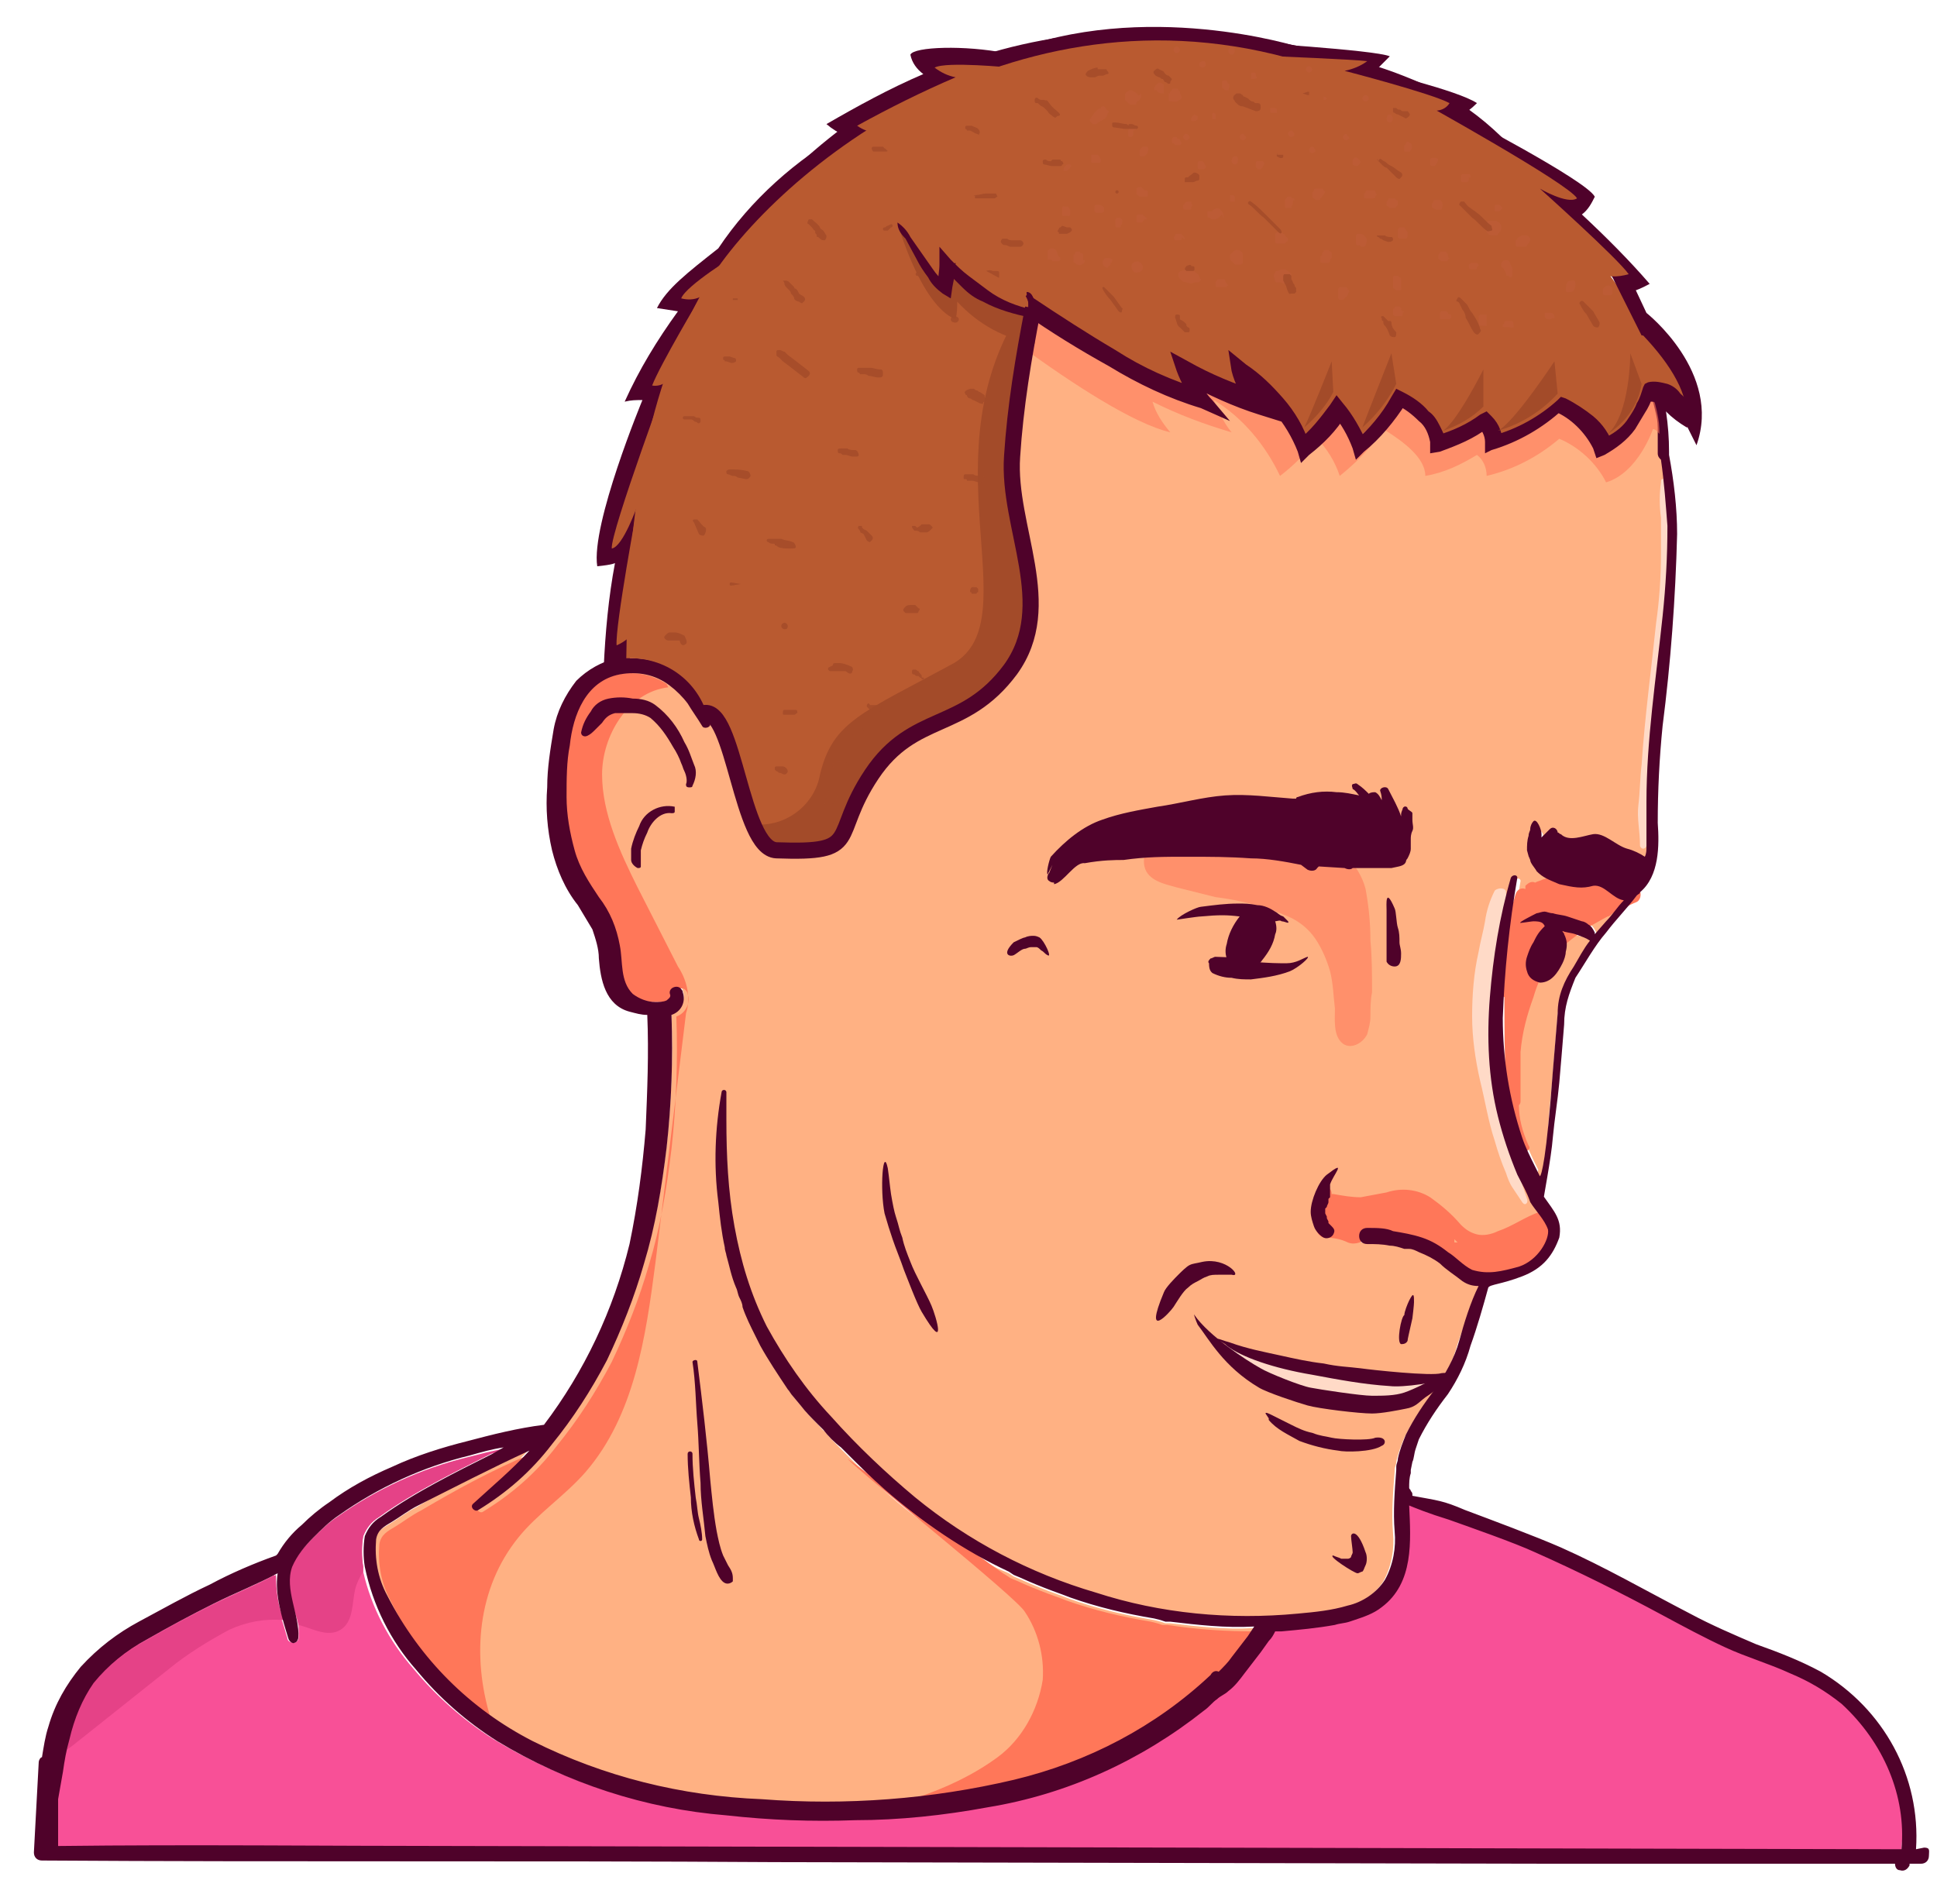 <?xml version="1.0" encoding="UTF-8"?>
<svg id="a" data-name="Layer 2" xmlns="http://www.w3.org/2000/svg" xmlns:xlink="http://www.w3.org/1999/xlink" viewBox="0 0 120 117.97">
  <defs>
    <style>
      .gf {
        fill: #ffdac7;
      }

      .gf, .gg, .gh, .gi, .gj, .gk, .gl, .gm, .gn, .go, .gp {
        stroke-width: 0px;
      }

      .gq {
        stroke: #4f022a;
        stroke-miterlimit: 10;
      }

      .gq, .gj {
        fill: none;
      }

      .gg {
        fill: #ffb183;
      }

      .gh {
        fill: #e54287;
      }

      .gi {
        fill: #4f022a;
      }

      .gr {
        clip-path: url(#b);
      }

      .gk {
        fill: #b95a30;
      }

      .gs {
        opacity: .85;
      }

      .gl {
        isolation: isolate;
        opacity: .57;
      }

      .gl, .gm {
        fill: #ff7759;
      }

      .gn {
        fill: #f85097;
      }

      .go {
        fill: #bc5b35;
      }

      .gp {
        fill: #a34b29;
      }
    </style>
    <clipPath id="b">
      <rect class="gj" y="1.97" width="120" height="116"/>
    </clipPath>
  </defs>
  <g class="gr">
    <g id="c" data-name="Groupe 437">
      <g id="d" data-name="Groupe 436">
        <g id="e" data-name="Groupe 432">
          <g id="f" data-name="Groupe 426">
            <path id="g" data-name="Tracé 1660" class="gg" d="M101.2,53.69l-.3-.1c0,.1.1.1.1.2q.1-.1.2-.1Z"/>
            <path id="h" data-name="Tracé 1661" class="gg" d="M102.2,49.89v2.8c0,.2,0,.4-.1.6-.3-.2-.7-.4-1.1-.5-.7-.2-1.5-.3-2.3-.3-.6.1-1.5.5-2,0-.1,0-.1-.1-.2-.1,0-.1-.1-.3-.2-.3s-.1,0-.2.1c-.2.2-.4.4-.6.6v-.1c0-.1.1-.2.1-.4.1-.1,0-.3,0-.5,0-.3-.3-.4-.5-.2-.1.1-.2.3-.2.5,0,.1-.1.2-.1.4-.1.3.3.7.3,1,0,.4,2.9,1.1,3.1,1.5,0,.2-3.2.1-3.2.3.2.6,1,.8,1.6.9.7,0,1.3,0,2-.2.7-.1,1.4-.2,2.1-.2-.4.4-.7.8-1.1,1.3l-.7.8v-.1c-.1-.2-.2-.4-.4-.5-.1-.1-.3-.2-.4-.2-.3-.1-.6-.2-.9-.3s-.6-.1-.9-.2c-.2,0-.4-.1-.5-.1h-.5c-.2.1-.3.3-.3.5,0,.1.1.2.2.2.2.1.4.2.6.2-.3.2-.5.4-.6.8l-.1.3c-.2.3-.3.6-.4.9-.1.3-.1.6,0,.9.1.4.4.2.8.2.7,0,.9-.3,1.2-.8.1-.2.1-.4.1-.6.1-.4.4-.7.2-1.1,0-.1-.1-.1-.1-.2h0c.3.1.6.1.9.2.4.1.7,0,.8.3v.1c-.4.5-.6,1-1,1.5-.6.9-1,1.9-1.1,3-.1,1.2-.2,2.4-.3,3.6-.1,1.4-.3,2.8-.3,4.1,0,.1,0,.2.1.3h0c-.1.4-.2.8-.2,1.2-.1,0-.1,1-.2,1.1-.1,0-.3-.4-.4-.4l.1-.3c-.3-.6-.6-1.2-.8-1.8-.8-2.4-1.2-4.9-1.2-7.4.1-2.9.4-5.8.9-8.7,0-.2-.3-.2-.4,0-.7,2.4-1.1,4.9-1.3,7.4-.2,2.5-.1,5,.5,7.4.3,1.2.7,2.4,1.2,3.6.3.6.6,1.1.8,1.7.7.5.5,1.1.6,1.8.1.5,0,1-.2,1.4-.3.4-.7.8-1.2.9-1,.4-2.1.5-3.1.1-.6-.3-.9-.8-1.3-1.2-.5-.4-1-.7-1.6-.9-.6-.2-1.2-.3-1.8-.4-.6-.1-1.2-.1-1.7-.1-.3,0-.5.2-.5.5s.4.2.7.2l.1.1c.5,0,.8-.1,1.2-.1.3,0,.6.1.9.2.1,0,.2.1.3.1.2,0,.5.1.7.1.5.2.9.5,1.3.8.4.4,1,.8,1.5,1.2.4.2,1.2-.1.6.6-.2.5-.4,1-.6,1.6s-.4,1.1-.6,1.7c-.3,1.1-.8,2.1-1.5,3s-1.3,1.8-1.8,2.8c-.2.5-.4,1-.5,1.5,0,.2-.1.3-.1.5v.1c-.1,1.3-.2,2.6-.1,3.8.1,1-.1,2.1-.6,3-.5.8-1.4,1.4-2.3,1.6l-.4.1c-.9.2-1.8.3-2.7.4-4.2.4-8.5,0-12.5-1.3l-.9-.3c-3.7-1.2-7.2-3.1-10.3-5.6-.6-.5-1.2-1.1-1.8-1.6-1.2-1.1-2.3-1.9-3.4-3.1-1.6-1.7-3-3.4-4-5.5-.9-1.8-1.7-4.2-2.1-6.2l-.2-.4c-.4-2.2-.5-4.4-.4-6.6,0-.6.1-1,.1-1.6,0-.1.1-.2.1-.2q-.1-.1-.1,0v.1c-.4,2.2-.5,4.5-.2,6.8.1,1,.2,1.9.4,2.8,0,.1.1.5.1.5.2.7.3,1.4.6,2l.2.6c.1.2.2.4.2.6.2.6.5,1.2.8,1.8,0,.1.3.5.3.6.5.9,1.1,1.8,1.7,2.7l.3.4.5.6c.3.4.7.8,1,1.1,0,0,.3.4.4.4.3.4.7.8,1,1.1l.3.3c.8.8,1.6,1.6,2.4,2.3,2.1,1.9,4.5,3.5,7,4.8l.7.3.3.2c.5.2.9.4,1.4.6l.5.2c.5.2,1.1.4,1.6.6,1.7.6,3.4,1,5.2,1.3l.4.1.3.1h.3c1.7.2,3.4.4,5.1.3h.1l-.4.6-1,1.3c-.2.3-.5.6-.8.9-.2-.1-.4,0-.5.2-3.4,3.2-7.6,5.4-12.2,6.5-2.2.6-4.4.9-6.7,1.1-3,.2-5.9.3-8.9.1-5-.2-9.8-1.4-14.3-3.6-1-.5-1.9-1.1-2.8-1.7-2.7-1.9-4.8-4.4-6.2-7.3-.6-1.1-.8-2.3-.7-3.5.1-.6.5-.8,1-1.1s1-.7,1.6-1c2.2-1.3,4.4-2.5,6.8-3.5l.2-.1c-1.1,1.2-2.3,2.2-3.5,3.3-.2.2.1.5.3.4,1.8-1.1,3.3-2.4,4.6-4.1,1.3-1.6,2.4-3.3,3.4-5.2.9-1.9,1.7-3.9,2.3-6,.7-2.3,1.1-4.7,1.4-7.2.3-2.7.4-5.5.3-8.2h0c.6-.2.9-.9.7-1.4q0-.1-.1-.2c-.2-.3-.8-.1-.7.3.1.2-.1.3-.2.4-.2.1-.5.1-.7.1-.5,0-1-.2-1.4-.5-.8-.8-.6-2-.8-3-.2-1.1-.7-2.1-1.3-3s-1.1-1.8-1.5-2.9c-.3-1.1-.5-2.2-.5-3.3s0-2.2.2-3.2c.2-1.9,1-4,3.1-4.4,1-.2,2.1,0,3,.6h.1c.4.3.8.7,1.1,1.1.3.5.6.9.9,1.4.1.2.5.1.5-.1v-.1c-.2-1.1-.8-2.1-1.6-2.8-.7-.6-1.5-.9-2.3-1.1-.2,0-.4-.1-.7-.1h-.4s.1-.1.1-.2v-.2c0-1.6.2-3.3.3-4.9.2-1.7.4-3.3.7-5,.7-3.3,1.7-6.5,3.2-9.5,2.6-5.4,6.7-10,11.8-13.3,2.6-1.7,5.5-2.9,8.6-3.7,3.3-.8,6.8-1,10.2-.8,3.5.2,6.9.8,10.3,1.7l.9.3c2.9.8,5.6,2.2,7.8,4.2,1.2,1.2,2.3,2.4,3.2,3.8,1,1.3,2,2.7,2.9,4,1.9,2.6,3.2,5.6,3.9,8.7.1.4.1.7.1,1.1v1.3c0,.2.1.3.2.4.2,1.4.3,2.8.4,4.1,0,1.9-.1,3.7-.3,5.6-.4,4-1,7.8-1.1,11.7Z"/>
            <path id="i" data-name="Tracé 1662" class="gg" d="M100.2,53.49l.1-.1-.3-.1c0,.1.1.2.1.2h.1Z"/>
            <path id="j" data-name="Tracé 1663" class="gg" d="M97.8,55.19l.6-.1-.1-.1h-.2l-.3.2Z"/>
            <path id="k" data-name="Tracé 1664" class="gg" d="M96.9,55.19h0l-.1.1h.7q-.1,0-.1-.1l-.1.1c-.2,0-.3-.1-.4-.1Z"/>
            <path id="l" data-name="Tracé 1665" class="gn" d="M117.8,114.69l-44.3-.1-45.2-.1c-8.4,0-16.7-.1-25,0v-2.9c.1-.6.2-1.1.3-1.7.1-.5.2-.9.3-1.4,0-.2.1-.4.1-.6.3-1.3.8-2.4,1.6-3.5.9-1.1,2-2,3.3-2.7,1.4-.8,2.7-1.5,4.1-2.2s2.7-1.2,4-1.9c-.1,1,.1,2,.5,2.9.1.3.2.7.3,1,0,.2.2.3.4.3s.3-.2.3-.3v-.7c-.2-1.2-1-2.3-.5-3.5.3-.7.8-1.3,1.3-1.8s1-1,1.6-1.4c2.4-1.7,5.2-3,8.1-3.7.7-.2,1.4-.4,2.1-.5l-.7.2c-1.2.6-2.4,1.2-3.5,1.8-1.1.6-2.3,1.3-3.4,2.1-.5.3-.8.7-1,1.2-.1.6-.1,1.3,0,1.9v.3c.5,2.2,1.6,4.3,3.1,6,1.4,1.7,3.1,3.2,5,4.4,4.3,2.6,9.2,4.2,14.2,4.6,2.7.3,5.3.4,8,.3,2.7,0,5.5-.3,8.1-.8,4.9-.8,9.5-2.9,13.4-6,.3-.2.5-.5.8-.7.2-.2.5-.3.7-.5.4-.3.7-.7,1-1.1l1-1.3.5-.7c.2-.2.3-.4.4-.6h.4c1.1-.1,2.2-.2,3.3-.4.3-.1.6-.1.9-.2l.3-.1c.6-.2,1.2-.4,1.7-.8,2-1.5,1.8-4.1,1.7-6.3,1,.06.77-.28,2.07.12,1.4.5,7.23,2.68,8.63,3.28,2.7,1.2,2.65,1.49,5.25,2.99,1.3.7,2.92,1.47,4.22,2.07s2.7,1,4,1.6c1.2.5,1.78,1.01,2.78,1.81.8.7,1.7,1.54,2.3,2.54,1.9,1.9,1.74,4.89,1.54,7.09Z"/>
          </g>
          <path id="m" data-name="Tracé 1824" class="gm" d="M39.1,40.79h-.2s.1-.1.1-.2v-.2c.4.1.7.3,1.1.5-.2,0-.4-.1-.7-.1h-.3Z"/>
          <path id="n" data-name="Tracé 1825" class="gm" d="M42.5,62.79l-1.9,15.5c-.6,4.6-1.3,9.4-4.3,12.9-1.3,1.5-3,2.6-4.2,4.1-2.5,3.1-2.9,7.3-1.7,11.2-2.7-1.9-4.8-4.4-6.2-7.3-.6-1.1-.8-2.3-.7-3.5.1-.6.5-.8,1-1.1s1-.7,1.6-1c2.2-1.3,4.4-2.5,6.8-3.5l.2-.1c-1.1,1.2-2.3,2.2-3.5,3.3-.2.2.1.5.3.4,1.8-1.1,3.3-2.4,4.6-4.1,1.3-1.6,2.4-3.3,3.4-5.2.9-1.9,1.7-3.9,2.3-6,.7-2.3,1.1-4.7,1.4-7.2.3-2.7.4-5.5.3-8.2h0c.6-.2.9-.9.7-1.4q0-.1-.1-.2c-.2-.3-.8-.1-.7.3.1.2-.1.3-.2.4-.5,0-.8,0-1.1,0-.5,0-1-.2-1.4-.5-.8-.8-.6-2-.8-3-.2-1.1-.7-2.1-1.3-3s-1.1-1.8-1.5-2.9c-.3-1.1-.5-2.2-.5-3.3s0-2.2.2-3.2c.2-1.9,1-4,3.1-4.4,1-.2,2.1,0,3,.6l.1.2c-2.5.3-4.1,3-4.1,5.4s1.1,4.8,2.2,7l2.5,4.9c.6.9.8,2,.5,2.9h0Z"/>
          <path id="o" data-name="Tracé 1826" class="gm" d="M77.7,101.09h0l-.4.6-1,1.3c-.2.3-.5.6-.8.9-.2-.1-.4,0-.5.1-3.4,3.2-7.6,5.4-12.2,6.5-2.2.6-4.4.9-6.7,1.1l.7-.2c1.8-.6,3.5-1.4,5-2.5s2.5-2.9,2.8-4.8c.1-1.5-.3-3-1.1-4.2-.5-.9-10.3-8.7-11-9.5.2.1,9.5,7.1,9.8,7.2l.3.2c.5.2.9.4,1.4.6l.5.2c.5.2,1.1.4,1.6.6,1.7.6,3.4,1,5.2,1.3l.4.1.3.1h.3c2,.3,3.7.4,5.4.4Z"/>
          <path id="p" data-name="Tracé 1827" class="gh" d="M17.6,100.39c-1.2-.1-2.3.1-3.4.6-1.3.7-2.6,1.5-3.7,2.4l-5.4,4.3c-.4.3-.7.6-1.1.8,0-.2.1-.4.1-.6.3-1.3.8-2.4,1.6-3.5.9-1.1,2-2,3.3-2.7,1.4-.8,2.7-1.5,4.1-2.2s2.7-1.2,4-1.9c0,.9.1,1.9.5,2.8Z"/>
          <path id="q" data-name="Tracé 1828" class="gh" d="M31.2,89.79l-.8.3c-1.2.6-2.4,1.2-3.5,1.8-1.1.6-2.3,1.3-3.4,2.1-.5.3-.8.7-1,1.2-.1.6-.1,1.3,0,1.9v.3c-.2.3-.4.7-.5,1.1-.2.9-.1,2-.9,2.5s-1.8-.1-2.6-.3h0c-.2-1.2-1-2.3-.5-3.5.3-.7.8-1.3,1.3-1.8s1-1,1.6-1.4c2.4-1.7,5.2-3,8.1-3.7.8-.2,1.5-.4,2.2-.5Z"/>
          <path id="r" data-name="Tracé 1829" class="gl" d="M84.9,58.29c0-1.1-.1-2.1-.3-3.2-.2-.8-.7-1.6-1.3-2.1l-.2-.1c-.2-.2-.4-.5-.7-.6-.3-.3-.6-.6-.8-.9-.2-.3-.7-.1-.6.2h0c-.2-.1-.5-.1-.7-.2-1.8-.2-3.7-.2-5.5,0-.9.1-1.8.2-2.6.5-.8.2-1.5.9-1.3,1.8s1.3,1.1,2,1.3c.8.2,1.6.4,2.4.6,1.6.2,3.1.6,4.5,1.2.7.3,1.3.8,1.7,1.4.4.6.7,1.3.9,2,.2.8.2,1.5.3,2.3,0,.7-.1,1.6.4,2.1s1.3.1,1.6-.5c.1-.4.2-.7.2-1.1,0-.5,0-1,.1-1.5,0-1.1,0-2.2-.1-3.2Z"/>
          <path id="s" data-name="Tracé 1830" class="gm" d="M101.6,55.19c.2-.3.2-.7,0-1-.3-.6-1-.8-1.7-.7-.8.1-1.5.3-2.2.5s-1.4.3-2.1.5c-.2.1-.3.1-.5.2-.2-.1-.4,0-.6.2v.2c-.2-.1-.5,0-.6.3h0c-.6,1.9-1,3.9-1.1,5.9,0,.2.2.4.4.5v.3c0,1.6,0,3.3.1,4.9v1.4c0,1.1.4,2.1,1,2.9.2.2.6-.1.4-.3-.4-.9-.6-1.7-.6-2.5.1-.1.1-.2.1-.3v-3c.1-1.2.4-2.3.8-3.4.2-.7.5-1.4.9-2,.4-.4.8-.9,1.1-1.3.5-.4,1-.8,1.5-1.1.4-.2.7-.4,1.1-.6.1,0,.2-.1.3-.2.5-.2,1-.5,1.5-.7.2-.1.3-.4.2-.7h0ZM100.2,54.49h.4l-.6.1h-.6c.3,0,.5-.1.8-.1h0Z"/>
          <path id="t" data-name="Tracé 1831" class="gm" d="M96,75.39c-.1-.3-.3-.4-.6-.3h0c-.9.3-1.7.9-2.6,1.2-.4.2-.9.3-1.3.2-.4-.1-.7-.3-1-.6-.6-.7-1.2-1.2-1.9-1.7-.8-.5-1.8-.6-2.7-.3-.5.1-1.1.2-1.6.3-.6,0-1.1-.1-1.7-.2h-.1c0-.2-.1-.4-.3-.4s-.3.1-.4.2c-.2.4-.2.8,0,1.1v.2c-.1.1-.1.3,0,.4l.1.1s-.1.1-.1.2c-.2.2-.3.5-.1.7.1.1.2.2.4.2.5,0,1,.1,1.4.3.5.2.9-.1,1.3-.2.9-.3,1.9-.1,2.7.3l.9.4c.6.4,1.2.8,1.8,1.1.5.3,1.1.4,1.7.4.8,0,1.5,0,2.2-.3.7-.1,1.3-.6,1.7-1.2.3-.6.3-1.4.2-2.1ZM90.3,76.99h-.2v-.2l.2.2Z"/>
          <path id="u" data-name="Tracé 1832" class="gf" d="M94.6,74.29c-.1-.3-.2-.6-.3-.9s-.2-.6-.3-.9c-.2-.6-.3-1.1-.5-1.7-.3-1.2-.5-2.4-.7-3.6-.3-1.3-.4-2.5-.5-3.8,0-1.3.1-2.6.3-3.8.1-.7.3-1.4.4-2.1.2-.7.4-1.5.3-2.2,0-.3-.5-.3-.7-.1-.3.6-.5,1.2-.6,1.9-.1.6-.3,1.3-.4,1.9-.3,1.3-.4,2.7-.4,4s.2,2.7.5,4c.3,1.2.5,2.5.9,3.7.2.7.4,1.3.7,2,.1.3.2.6.4.9s.4.6.6.9.4,0,.3-.2Z"/>
          <path id="v" data-name="Tracé 1833" class="gf" d="M103.8,32.19c.1-.8-.1-1.7-.4-2.4-.1-.1-.3-.2-.4-.1-.1,0-.1.1-.1.2-.1.7-.1,1.5,0,2.2v2.2c0,1.5-.1,2.9-.3,4.3-.3,2.9-.7,5.8-.9,8.8-.1.8-.1,1.7-.2,2.5s.1,1.6.1,2.5c0,.1.1.2.2.2s.2-.1.2-.2c0-.8.2-1.5.2-2.2s.1-1.5.2-2.2c.2-1.5.3-2.9.5-4.4.5-2.9.7-5.9.9-8.8.1-1,.1-1.8,0-2.6Z"/>
          <g id="w" data-name="Groupe 431">
            <path id="x" data-name="Tracé 1835" class="gi" d="M42.5,48.59c0,.1,0,.2.2.2.1,0,.2,0,.2-.1.2-.4.3-.9.1-1.3-.2-.5-.3-.9-.6-1.4-.4-.9-1-1.7-1.8-2.3-.4-.3-.9-.4-1.4-.4-.5-.1-1-.1-1.5,0s-.9.4-1.1.8c-.3.4-.5.8-.6,1.3,0,.2.2.3.4.2s.3-.2.5-.4l.4-.4c.2-.3.4-.5.8-.6h1.1c.4,0,.8.1,1.1.3.6.5,1,1.1,1.4,1.8.2.3.4.7.5,1,.1.2.1.3.2.5s.2.6.1.8Z"/>
            <path id="y" data-name="Tracé 1836" class="gi" d="M41.8,49.99c-.9-.2-1.9.3-2.2,1.2-.2.4-.4.9-.5,1.4v.7c0,.2.2.4.4.5.1,0,.2,0,.2-.1h0v-1c.1-.4.2-.7.4-1.1.2-.6.8-1.3,1.5-1.2.1,0,.2,0,.2-.1s0-.2,0-.3h0Z"/>
            <path id="z" data-name="Tracé 1851" class="gi" d="M79,56.49c-.3-.2-.7-.4-1.1-.4-.5-.1-.8-.1-1.2-.1-.8,0-1.5.1-2.3.2-.2,0-1.3.5-1.5.8,0,0,1.3-.2,1.5-.2,1.1-.1,1.6-.1,2.4,0-.4.5-.7,1.1-.8,1.7-.1.3-.1.6,0,.9,0,.2.2.4.4.6.3.2.7.2,1,.1.3-.1.6-.3.8-.6.4-.5.7-1,.8-1.6.1-.2.1-.5,0-.8.1,0,.3-.1.4,0,.2,0,.5.2.4,0l-.3-.3h0c-.3-.1-.3-.2-.5-.3Z"/>
            <path id="aa" data-name="Tracé 1852" class="gi" d="M65.3,54.79c.6-.1,1.3-1.4,1.9-1.3,1.1-.2,1.9-.2,2.4-.2,1.4-.2,2.5-.2,3.9-.2,1.5,0,2.6,0,4,.1,1,0,2.1.2,3.1.4l.4.3c.2.1.5.1.6-.1l.1-.1,1.6.1h0c.2.1.4.1.5,0h2.4c.4-.1.8-.1.9-.4,0,0,0-.1.1-.2.1-.2.2-.4.2-.6v-.6c0-.1,0-.3.1-.5s0-.4,0-.7v-.4c0-.1-.3-.2-.3-.3s-.2-.2-.3,0c0,.1-.1.2-.1.4v.1c-.2-.6-.5-1.1-.8-1.7-.1-.2-.5-.1-.5.1.1.3.1.4.1.6-.1-.2-.2-.4-.4-.5-.1,0-.3,0-.4.1-.2-.2-.4-.4-.7-.6-.1-.1-.2,0-.3,0-.1.1,0,.2,0,.3.2.1.3.3.4.4-.5-.1-.9-.2-1.4-.2-.8-.1-1.6,0-2.4.3q-.1,0-.1.1h-.2c-1.4-.1-2.8-.3-4.2-.2-1.4.1-2.8.5-4.2.7-1.1.2-2.3.4-3.4.8-1.2.4-2.3,1.3-3.2,2.3-.1.2-.3,1-.2,1.1l.3-.6-.2.5c-.1.1-.2.4,0,.5q.1.1.3.1v.1Z"/>
            <path id="ab" data-name="Tracé 1853" class="gi" d="M86.7,58.39c0-.3,0-.6-.1-.9s-.1-1-.2-1.2c-.6-1.4-.5-.2-.5.1v3.2c.1.2.3.3.5.3.4,0,.4-.5.4-.8s-.1-.5-.1-.7Z"/>
            <path id="ac" data-name="Tracé 1854" class="gi" d="M82.2,74.79h0c0-.1.1-.2.1-.3v-.2l.1-.1v-.8c.2-.6,1.1-1.6-.2-.6-.5.4-1,1.6-1,2.3,0,.3.1.6.2.9s.4.6.6.7.5,0,.6-.2.1-.3-.1-.5l-.2-.2h0v-.1l-.1-.2v-.1h0l-.1-.2v-.2h0v-.1l.1-.1h0Z"/>
            <path id="ad" data-name="Tracé 1855" class="gi" d="M43.2,88.19c.1,1.2.1,2.5.2,3.7,0,1.1.2,2.2.3,3.3.1.5.2,1,.4,1.5.2.4.4,1.2.8,1.4.2.1.4,0,.5-.1v-.2c0-.3-.1-.5-.3-.8l-.3-.6c-.2-.5-.3-1-.4-1.5-.2-1.1-.3-2.2-.4-3.2-.2-2.4-.5-4.9-.8-7.3,0-.2-.3-.1-.3,0,.2,1.3.2,2.6.3,3.8Z"/>
            <path id="ae" data-name="Tracé 1856" class="gi" d="M43.1,92.79c-.1-.9-.2-1.8-.2-2.7,0-.2-.3-.2-.3,0,0,.9.1,1.8.2,2.7,0,.9.2,1.8.5,2.6,0,.1.1.1.1.1.1,0,.1-.1.1-.1,0-.4-.1-.9-.2-1.3-.1-.4-.1-.8-.2-1.3Z"/>
            <path id="af" data-name="Tracé 1858" class="gi" d="M85.2,89.09c-.4.2-2.3.1-2.7,0-.4-.1-.7-.1-1.2-.3-.5-.1-.9-.3-1.3-.5s-.6-.3-1.2-.6c-.2-.1-.4-.2-.4-.1l.2.3v.1c.5.6,1.2.9,1.9,1.3.8.3,1.6.5,2.4.6.4.1,2.1.1,2.7-.3.3-.1.3-.6-.4-.5Z"/>
            <path id="ag" data-name="Tracé 1908" class="gi" d="M119.2,114.49l-.5.1c.3-4.5-2-8.7-5.9-11-1.3-.7-2.6-1.2-4-1.7-1.4-.6-2.8-1.2-4.1-1.9-2.7-1.4-5.3-2.9-8-4.1-1.6-.7-4.34-1.72-5.94-2.32-1.4-.6-1.66-.58-3.26-.88v-.1q0-.1-.1-.2c0-.1-.1-.1-.1-.2,0-.3,0-.6.1-.9v-.2h0l.1-.5c.1-.2.1-.5.2-.8l.2-.6c.5-1,1.1-1.9,1.8-2.8.6-.9,1.1-1.9,1.4-3,.4-1.1.8-2.5,1.1-3.6.1-.2.8-.2,2.1-.7,1.3-.5,1.9-1.3,2.3-2.4.2-1.1-.3-1.6-1-2.6l-.2.6c.1,0,.2,0,.2-.2s.5-2.7.6-4c.1-1.1.3-2.3.4-3.4s.2-2.4.3-3.6c0-1.1.3-1.9.7-2.9.6-.9,1.2-2,1.9-2.8.6-.8,1.3-1.5,1.9-2.3.1-.1.2-.1.2-.2,1.2-1,1.2-2.9,1.1-4.3,0-2,.1-4,.3-6,.5-3.9.8-7.9.9-11.9,0-1.6-.2-3.3-.5-4.9v-.2c0-3.3-1-6.6-2.8-9.4-.9-1.5-1.8-2.9-2.8-4.3s-2-2.7-3.1-4-2.3-2.5-3.7-3.5c-1.4-1-3-1.7-4.6-2.3-3.3-1.2-6.8-1.9-10.3-2.3-6.8-.8-13.9,0-20,3.2-5.4,3-9.9,7.4-12.9,12.8-1.7,3-3,6.2-3.8,9.6-.9,3.4-1.3,6.8-1.4,10.3,0,.8,0,1.7.1,2.5q0,.1.1.2c-.9.2-1.8.7-2.5,1.4-.7.9-1.2,1.9-1.4,3-.2,1.2-.4,2.4-.4,3.6-.1,1.3,0,2.6.3,3.9.3,1.2.8,2.4,1.6,3.4.3.5.6,1,.9,1.5.2.6.4,1.2.4,1.8.1,1.3.4,2.9,1.9,3.3.4.1.7.2,1.1.2.1,2.4,0,4.7-.1,7.1-.2,2.4-.5,4.7-1,7.1-1,4.1-2.8,7.9-5.3,11.2-1.6.2-3.2.6-4.7,1-1.6.4-3.2.9-4.7,1.6-1.4.6-2.7,1.3-3.9,2.2-.6.4-1.2.9-1.7,1.4-.6.5-1.1,1.1-1.5,1.8l-.1.1c-1.4.5-2.8,1.1-4.1,1.8-1.5.7-2.9,1.5-4.4,2.3-1.3.7-2.5,1.6-3.6,2.8-.9,1.1-1.6,2.3-2,3.7-.2.6-.3,1.3-.4,1.9-.1,0-.2.2-.2.3-.1,1.9-.2,3.8-.3,5.6,0,.3.2.5.5.5,15.1.1,30.3,0,45.4.1l48.7.1h20.7c0,.2.1.4.3.4.3.1.5-.1.6-.3v-.1h.7c.3,0,.5-.2.5-.5s.1-.5-.3-.5h0ZM32.8,89.89c-1.1,1.2-2.3,2.2-3.5,3.3-.2.2.1.5.3.4,1.8-1.1,3.3-2.4,4.6-4.1,1.3-1.6,2.4-3.3,3.4-5.2.9-1.9,1.7-3.9,2.3-6,.7-2.3,1.1-4.7,1.4-7.2.3-2.7.4-5.5.3-8.2h0c.6-.2.9-.8.7-1.4q0-.1-.1-.2c-.2-.3-.8-.1-.7.3.1.2-.1.3-.2.4-.2.1-.5.1-.7.1-.5,0-1-.2-1.4-.5-.8-.8-.6-2-.8-3-.2-1.1-.6-2.1-1.3-3-.6-.9-1.2-1.8-1.5-2.9-.3-1.1-.5-2.2-.5-3.3s0-2.2.2-3.2c.2-1.9,1-4,3.1-4.4,1.1-.2,2.2,0,3.1.7.4.3.8.7,1.1,1.1.3.5.6.9.9,1.4.1.2.5.1.5-.1-.2-1.1-.7-2.2-1.6-2.9-.9-.8-2-1.2-3.2-1.2h-.2s.1-.1.1-.2c0-1.7.2-3.5.3-5.2.2-1.7.4-3.3.7-5,.7-3.3,1.7-6.5,3.2-9.5,2.6-5.5,6.7-10.1,11.8-13.4,2.6-1.7,5.5-2.9,8.6-3.7,3.2-.7,6.6-1,10-.7,3.5.2,6.9.8,10.2,1.7,3.2.7,6.2,2.2,8.7,4.4,1.2,1.2,2.3,2.4,3.2,3.8,1,1.3,2,2.7,2.9,4,1.9,2.6,3.2,5.6,3.9,8.7.1.4.1.7.1,1.1v1.3c0,.2.1.3.2.4.2,1.4.3,2.8.4,4.1,0,1.9-.1,3.7-.3,5.6-.4,3.8-1,7.7-1,11.5v2.8c0,.2,0,.4-.1.6-.3-.2-.7-.4-1.1-.5-.7-.2-1.4-1-2.1-.9-.6.1-1.5.5-2,0-.1,0-.1-.1-.2-.1,0-.1-.1-.3-.3-.3q-.1,0-.2.1c-.2.2-.4.4-.6.6v-.1c0-.1-.1.3,0,.1.1.4.1-.2.1-.3,0-.3-.3-1-.5-.8-.1.1-.2.3-.2.5,0,.1-.1.2-.1.4-.1.3-.1.6-.1.9.2.7,0,.1.2.6,0,.2.3.5.4.7.4.4.7.5,1.4.8.9.2,1.4.3,2.1.1.7-.1,1.2.8,1.9.9-.4.4-.7.9-1.1,1.3l-.7.8v-.1c-.1-.2-.2-.4-.4-.5-.1-.1-.3-.2-.4-.2-.3-.1-.6-.2-.9-.3s-.6-.1-.9-.2c-.2,0-.4-.1-.5-.1-.2,0-.4.1-.5.1-.2.1-1.2.6-1,.6.1,0,.7-.1.8-.1.5,0,.6.1.7.3-.2.2-.4.4-.6.8l-.1.2c-.2.3-.3.6-.4.9-.1.3-.1.6,0,.9.1.4.4.6.8.7.7,0,1.1-.6,1.4-1.2.1-.2.2-.5.2-.7.1-.4.1-.7-.1-1.1,0-.1-.1-.1-.1-.2h0c.2.1.5.1.8.2.5.2.6.2.9.4h0c-.4.5-.7,1.1-1,1.6-.6.9-1,1.8-1,2.9-.1,1.2-.2,2.4-.3,3.6-.4,5.5-.7,6.4-.8,6.5l-.3-.6c-.3-.6-.6-1.2-.8-1.8-.8-2.4-1.2-4.9-1.2-7.4.1-2.9.4-5.8.9-8.7,0-.2-.3-.2-.4,0-.7,2.4-1.1,4.9-1.3,7.4-.2,2.5-.1,5,.5,7.4.3,1.2.7,2.4,1.2,3.6.3.6.6,1.1.8,1.7.3.5.9,1.1,1.1,1.7.1.6-.6,1.9-1.8,2.3-1.1.3-1.9.5-2.9.2-.6-.3-1-.8-1.5-1.1-.5-.4-1-.7-1.6-.9-.6-.2-1.2-.3-1.8-.4-.4-.2-1-.2-1.6-.2-.3,0-.5.2-.5.5s.2.5.5.5c.5,0,.9,0,1.4.1.3,0,.6.1.9.2h.3c.2,0,.4.1.6.2.5.2.9.4,1.3.7.4.4.9.7,1.4,1.1.3.2.6.3,1,.3-.5,1-.9,2.3-1.2,3.4-.3,1.1-.9,2.1-1.5,3-.7.9-1.3,1.8-1.8,2.8-.2.5-.4,1-.5,1.5,0,.2-.1.3-.1.5v.2c-.1,1.3-.2,2.6-.1,3.8.1,1-.1,2.1-.6,3-.5.8-1.4,1.4-2.3,1.6-1,.3-2,.4-3.1.5-4.2.4-8.5,0-12.5-1.3-4.1-1.2-7.9-3.2-11.2-5.9-1.8-1.5-3.6-3.2-5.2-5-1.6-1.7-2.9-3.6-4-5.6-1-2-1.6-4-2-6.2s-.5-4.4-.5-6.6v-1.7c0-.2-.3-.2-.3,0-.4,2.2-.5,4.5-.2,6.8.1,1,.2,1.9.4,2.8,0,.2.1.4.1.5.2.7.3,1.3.6,2,.1.2.1.4.2.6.1.2.2.4.2.6.2.6.5,1.2.8,1.8l.3.6c.5.9,1.1,1.8,1.7,2.7.1.1.2.3.3.4l.5.6c.3.4.7.8,1,1.1l.4.4c.3.4.7.8,1.1,1.1l.3.3c.8.8,1.6,1.6,2.4,2.3,2.3,2,4.9,3.8,7.7,5.1l.3.2c.5.2.9.4,1.4.6l.5.2c.5.2,1.1.4,1.6.6,1.7.6,3.4,1,5.2,1.3l.4.1.3.1h.3c1.7.2,3.4.4,5.2.3l-.4.6-1,1.3c-.2.3-.5.6-.8.9-.2-.1-.4,0-.5.2-3.4,3.2-7.6,5.4-12.2,6.5-5.1,1.2-10.4,1.6-15.6,1.2-5-.2-9.8-1.4-14.2-3.6-3.9-2-7-5.1-9-9-.6-1.1-.8-2.3-.7-3.5.1-.6.5-.8,1-1.1s1-.7,1.6-1c2.2-1.1,4.5-2.3,6.9-3.4h0ZM117.8,114.59l-44-.1-45.2-.1c-8.4,0-16.7-.1-25,0v-2.9c.1-.6.2-1.1.3-1.7.1-.7.2-1.3.4-2,.3-1.3.8-2.5,1.5-3.5.9-1.1,2-2,3.3-2.7,1.4-.8,2.7-1.5,4.1-2.2s2.7-1.2,4-1.9c-.2,1.3.28,2.79.68,4.09.1.2.3.3.4.2.1,0,.2-.2.2-.3.1-1.4-.88-2.99-.38-4.39.3-.7.8-1.3,1.3-1.8s1-1,1.6-1.4c2.4-1.7,5.2-3,8.1-3.7.7-.2,1.4-.4,2.1-.5l-.7.4c-1.2.6-2.4,1.2-3.5,1.8-1.1.6-2.3,1.3-3.4,2.1-.5.3-.8.7-1,1.2-.1.6-.1,1.3,0,1.9.5,2.4,1.6,4.6,3.2,6.4,1.4,1.7,3.1,3.2,5,4.4,4.3,2.6,9.2,4.2,14.2,4.6,2.7.3,5.3.4,8,.3,2.7,0,5.5-.3,8.2-.8,4.9-.8,9.5-2.9,13.4-6,.3-.2.5-.5.8-.7.2-.2.5-.3.7-.5.4-.3.7-.7,1-1.1l1-1.3.5-.7c.2-.2.3-.4.4-.6h.4c1.1-.1,2.2-.2,3.3-.4.3-.1.6-.1.9-.2l.3-.1c.6-.2,1.2-.4,1.7-.8,2-1.5,1.8-4.1,1.7-6.3.39.16,1.16.48,2.46.88,1.4.5,4.04,1.42,5.34,2.02,2.7,1.2,5.3,2.5,7.9,3.9,1.3.7,2.6,1.4,3.9,2s2.7,1,4,1.6c1.2.5,2.2,1.1,3.2,1.9,2.6,2.4,4,5.7,3.7,9h0Z"/>
          </g>
        </g>
      </g>
    </g>
  </g>
  <path id="ah" data-name="Tracé 1851" class="gi" d="M75.1,60.29c.4.2.8.3,1.2.3.4.1.8.1,1.2.1.8-.1,1.6-.2,2.4-.5.5-.2,1.3-.9,1.1-.9-.3.1-.7.4-1.3.4-.5,0-1,0-2.2-.1-.6-.5-.3-.8-.2-1.4.1-.3.3-.3.2-.6-.1-.2.3.2.1.1-.3-.2-.5.1-.8.3s-.1.4-.3.7c-.4.5,0-.1-.1.5,0,.2-.7.1-1.1.1-.1,0-.2.1-.3.1-.1.1-.2.2-.1.3h0c0,.4.1.5.2.6Z"/>
  <path id="ai" data-name="Tracé 1853" class="gi" d="M73.7,78.39c-.2.1-.5.4-.7.6s-.8.8-.9,1.1c-1.3,3.1.4,1.2.6.9.2-.3.6-1,.9-1.2.2-.2.4-.3.6-.4s.3-.2.6-.3c.2-.1.4-.1.7-.1h.8c.7.2-.3-1.1-1.8-.8-.4.1-.6.1-.8.2Z"/>
  <path id="aj" data-name="Tracé 1853" class="gi" d="M64,57.99c-.1,0-.3,0-.5.1-.1,0-.5.2-.7.3-.8.8-.2.9,0,.8.2-.1.5-.4.7-.4.1,0,.2-.1.4-.1h.3c.1,0,.2.1.3.2.2.1.2.2.4.3.3.2-.2-.9-.5-1.1-.2-.1-.3-.1-.4-.1Z"/>
  <path id="ak" data-name="Tracé 1853" class="gi" d="M84.4,97.39c.1-.1.1-.2.2-.4s.1-.6,0-.8c-.5-1.5-.9-1.2-.9-1s.1.8.1,1c0,.1-.1.2-.1.3q-.1.1-.2.1h-.4c-.2-.1-.3-.1-.5-.2-.4,0,1.3,1.1,1.5,1.1.1,0,.2-.1.3-.1Z"/>
  <path id="al" data-name="Tracé 1853" class="gi" d="M55.3,76.79c.2.6.5,1.3.7,1.9.2.5.8,2.1,1.1,2.6,1.6,2.7.9.3.6-.4-.3-.7-1-1.9-1.3-2.7-.2-.5-.4-1-.5-1.5-.2-.5-.2-.7-.4-1.3-.1-.3-.2-.8-.3-1.4-.1-.7-.1-.9-.2-1.6-.3-1.4-.5,1.3-.2,2.8.2.7.3,1,.5,1.6Z"/>
  <path id="am" data-name="Tracé 1858" class="gf" d="M86.8,85.29c-.6.2-3.5,0-4.1,0-.6-.1-1.1-.2-1.8-.3-.7-.1-1.4-.4-2.1-.6s-1-.4-1.9-.7c-.3-.1-1.5-.6-1.4-.4l1,.7.1.2c.8.8,1.9,1.1,3.2,1.6,1.2.4,2.5.7,3.8.8.7.1,3.9.1,4.7-.4.4-.4-.4-1-1.5-.9Z"/>
  <path id="an" data-name="Tracé 1857" class="gi" d="M78.1,84.79c-.9-.5-3.2-2-4.1-3.3-.1-.2.1.4.2.6.7.9,1.6,2.6,3.8,3.9.5.3,2.3.9,3,1.1s3.2.5,4,.5c.6,0,1.6-.2,2.1-.3.6-.1.8-.4,1.2-.7.3-.2.6-.4.9-.7.2-.2.3-.8.2-.8-.6.4-1.8,1-2.4,1.2s-1.3.2-2,.2-3.3-.4-3.8-.5c-.6-.1-2.6-.9-3.1-1.2Z"/>
  <path id="ao" data-name="Tracé 1858" class="gi" d="M89.3,85.09c-.6.2-4.3-.2-5-.3-.8-.1-1.4-.1-2.3-.3-.9-.1-1.8-.3-2.7-.5-.9-.2-2-.4-3.1-.8-.4-.1-.8-.3-.8-.2l.5.3.1.1c.9.7,2.9,1.4,5.3,1.8,1.6.3,3.2.6,4.8.7.8.1,3-.2,3.9-.6.4-.2.6-.3-.7-.2Z"/>
  <path id="ap" data-name="Tracé 1853" class="gi" d="M86.8,83.29c.1,0,.3,0,.4-.2,0-.1.1-.5.3-1.4.1-.8.1-1,.1-1,0-.4,0-.7-.3-.1-.1.2-.3.7-.3.9-.2.1-.5,1.7-.2,1.8Z"/>
  <g id="aq" data-name="Cheveux 2">
    <g id="ar" data-name="Calque 2">
      <path class="gl" d="M102.8,26.89c-.1-.1-.2-.3-.4-.3,0,0-.9,2.7-2.9,3.3-.6-1.2-1.7-2.2-2.9-2.7-1.3,1.1-2.8,1.9-4.5,2.3,0-.5-.2-1-.6-1.3-1,.6-2,1.1-3.2,1.3,0-1.1-1.3-2.1-2.6-2.9-.7,1.1-1.7,2.1-2.7,2.9-.3-.9-.8-1.7-1.4-2.3-.7.9-1.5,1.7-2.3,2.3-.9-1.9-2.3-3.6-4.1-4.7.3.7.6,1.4,1.1,2-1.7-.5-3.3-1.1-4.9-1.9.2.7.6,1.3,1.1,1.9-4.6-1.1-15-9.8-15-9.8l5.4-1.3,5,3.2,33.7,3.3c-.1.1,1.3,3,1.2,4.7Z"/>
      <path class="gi" d="M52.5,8.09c-3.2,1.8-6,4.3-8,7.3-1.9,1.5-3.2,2.5-3.8,3.7l1.3.2c-1.3,1.8-2.4,3.6-3.3,5.6.4-.1.7-.1,1.1-.1,0,0-3.2,7.7-2.8,10.3,1-.1,1.1-.2,1.1-.2-.4,2.1-.6,4.3-.7,6.5,1.1-.3,1.3-.7,1.3-.7,0,0,18.2-31.8,13.8-32.6Z"/>
      <path class="gi" d="M80.4,2.89s-9.5-3-18.1.4c-2.5-.5-5.7-.4-5.9.1.1.5.4.9.8,1.2-2.1.9-4.1,2-6,3.1.7.6,1.6,1,2.5,1"/>
      <path class="gk" d="M43.9,44.59c2.6,2.8,2.4,6.6,3.2,7.4s3.7,1.4,5.6-1.1-1.6-2.4,6.4-6.6,2.9-6.6,4.1-20.1c-.7-3.9.2-4.1,1-5.1.8-1,18.8,5.2,33.5,5.1,4.9.1,5.5-1.1,5.5-1.1,0,0-5.4-14.6-23.4-19.5s-32.8,8-36.4,14.7-4.5,14.1-4.6,22.5c2.4-.1,4.5,1.4,5.1,3.8Z"/>
      <path class="gp" d="M63.5,18.79c-.7,1,.4,1.6-.3,5.4-.7,11.5,2.9,15.8-3.5,19.6-7.8,4.7-5.2,4.6-7.1,7.1s-5.6,2-5.7.2c1.9.1,3.6-1.3,3.9-3.1.8-3.3,2.6-3.8,8.3-6.9,4.7-2.8-1.9-13,4.4-22.3"/>
      <path id="as" data-name="Tracé 1492" class="go" d="M65.5,15.69h0q0-.1-.1-.2h0q-.1-.1-.2-.1h-.1q-.1,0-.1.1h-.1v.6h.2q.1,0,.1.1h.4l.1-.1h0v-.1c-.1-.1-.2-.2-.2-.3Z"/>
      <path id="at" data-name="Tracé 1493" class="go" d="M67.1,16.09h0v-.2h0v-.2h0v.1q0-.1-.1-.1t-.1-.1h-.2c-.1,0-.1.1-.1.1,0,0,0,.1-.1.1v.1h0v.3s0,.1.1.1l.1.1c.1,0,.2.1.3,0,.1,0,.2-.1.2-.2v-.1q-.1.1-.1,0Z"/>
      <path id="au" data-name="Tracé 1494" class="go" d="M68.9,16.09h0q-.1-.1-.2-.1h-.2q-.1,0-.1.1h0l-.1.1c0,.1,0,.2.1.3.1.1.2.1.2.1l.1-.1h0l.1-.1v-.1h0q.1,0,.1-.2Z"/>
      <path id="av" data-name="Tracé 1495" class="go" d="M70.5,16.19c-.2,0-.4.1-.4.3s.1.4.3.4.4-.1.4-.3h0c0-.2-.1-.3-.3-.4Z"/>
      <path id="aw" data-name="Tracé 1496" class="go" d="M74.2,16.99l-.1-.1q-.1,0-.1-.1h0c-.3-.1-.6-.1-.8,0h0c-.1,0-.2.1-.2.2s0,.2.1.3h0c.1.1.2.2.4.2.2.1.4.1.5,0h.2c.1,0,.2-.1.2-.2-.1,0-.1-.3-.2-.3Z"/>
      <path id="ax" data-name="Tracé 1497" class="go" d="M75.9,17.39s0-.1-.1-.1h-.3q-.1,0-.1.1h0l-.1.1v.2q0,.1.1.1h.6s0-.1.1-.1q-.2-.2-.2-.3h0Z"/>
      <path id="ay" data-name="Tracé 1498" class="go" d="M80,17.09c0-.1,0-.2-.1-.2l-.1-.1c-.1,0-.1-.1-.2-.1h-.1c-.1,0-.2,0-.3.1h-.1c-.1,0-.1.1-.1.1-.1.1-.1.3,0,.5q0,.1.1.1h.2c.1,0,.2.1.3.1h.1c.1,0,.1-.1.2-.1q.1-.1.1-.2v-.2q0,.2,0,0Z"/>
      <path id="az" data-name="Tracé 1499" class="go" d="M83.6,18.09h0c0-.1-.1-.1-.1-.2l-.1-.1h-.4l-.1.1v.1h0v.5l.1.1h.1q.1,0,.2-.1t.1-.1h0l.1-.1c0-.2.1-.2.1-.2h0Z"/>
      <path id="ba" data-name="Tracé 1500" class="go" d="M82.5,15.99v-.3h0s0-.1-.1-.1h0l-.1-.1h-.2q-.1,0-.1.1h0l-.1.1v.1h0l-.1.1v.3s0,.1.1.1h.4l.1-.1h0v-.1l.1-.1h0Z"/>
      <path id="bb" data-name="Tracé 1501" class="go" d="M79.6,14.59h0q0-.1-.1-.1h0l-.1-.1h-.3l-.1.1v.5s0,.1.1.1h.5l.1-.1.1-.1v-.1l-.2-.2Z"/>
      <path id="bc" data-name="Tracé 1502" class="go" d="M77,15.89v-.1q0-.1-.1-.2t-.2-.1h-.1q-.1,0-.2.1l-.1.1-.1.1v.2q0,.1.1.2l.1.1.1.1h.4l.1-.1v-.4h0Z"/>
      <path id="bd" data-name="Tracé 1503" class="go" d="M75.8,13.39c0-.2-.1-.3-.2-.4-.1-.1-.3-.1-.4,0h0q-.1,0-.1.1h-.3s0,.3,0,.3c0,0,0,.1.1.1s.1.1.2.1h.1c.1,0,.2,0,.3-.1l.1-.1h0l.1-.1c.1.3.1.2.1.1h0Z"/>
      <path id="be" data-name="Tracé 1504" class="go" d="M80.2,12.39s0-.1-.1-.1-.1,0-.1-.1h-.2q-.1,0-.1.1h0l-.1.1v.4s0,.1.1.1h.3v-.1q.1-.1.1-.2c0-.1,0-.2.1-.2h0Z"/>
      <path id="bf" data-name="Tracé 1505" class="go" d="M73.4,14.79h0c0-.1-.1-.1-.1-.2q-.1,0-.1-.1h-.3q-.1,0-.1.1h0c-.1.1-.1.2,0,.3h.3q.1,0,.1-.1h0v-.1q.2.2.2.1Z"/>
      <path id="bg" data-name="Tracé 1506" class="go" d="M71.1,13.59s0-.1-.1-.1l-.1-.1q-.1,0-.1-.1h-.3l-.1.1h0v.3s0,.1.1.1h.2q.1,0,.1-.1h0q.1,0,.1-.1h.2c-.1,0-.1-.1,0-.1v.1h0Z"/>
      <path id="bh" data-name="Tracé 1507" class="go" d="M68.3,12.79h0q-.1-.1-.2-.1h-.2c-.1,0-.1.1-.1.2v.2l.1.1h.4l.1-.1v-.1c0-.1,0-.2-.1-.2Z"/>
      <path id="bi" data-name="Tracé 1508" class="go" d="M66.3,12.99h0q-.1-.1-.1-.2h-.3q-.1,0-.1.1h0v.4s0,.1.1.1h.3q.1,0,.1-.1h0v-.3h0Z"/>
      <path id="bj" data-name="Tracé 1509" class="go" d="M69.5,13.59h0l-.1-.1h-.2l-.1.1v.3c0,.1,0,.2.1.2h.2c.1-.2.2-.4.1-.5h0Z"/>
      <path id="bk" data-name="Tracé 1510" class="go" d="M68.1,9.69h0l-.1-.1h-.4v.4s0,.1.1.1h.4q.1,0,.1-.1h0v-.1h0l-.1-.2h0Z"/>
      <path id="bl" data-name="Tracé 1511" class="go" d="M71.1,11.89h0q0-.1-.1-.1h-.1l-.1-.1-.1-.1h-.2l-.1.1v.3s0,.1.1.1l.1.1h.5v-.1h0v-.2Z"/>
      <path id="bm" data-name="Tracé 1512" class="go" d="M73.8,12.59h0v-.1h-.2q-.1,0-.2.1c-.1.1,0,.1-.1.1v.2s0,.1.1.1h.3q.1,0,.1-.1h0v-.1h0c.1,0,.1-.1,0-.2Z"/>
      <path id="bn" data-name="Tracé 1513" class="go" d="M73.1,8.69h0q0-.1-.1-.1t-.1-.1h-.2l-.1.1v.2s0,.1.1.1q.1.1.2.1h.2l.1-.1h0l-.1-.2h0Z"/>
      <path id="bo" data-name="Tracé 1514" class="go" d="M76.5,9.69c-.1,0-.2.1-.2.3,0,.1.1.2.2.2s.2-.1.2-.3-.1-.2-.2-.2Z"/>
      <path id="bp" data-name="Tracé 1515" class="go" d="M84.6,14.69c-.1-.1-.2-.2-.3-.2h-.2l-.1.1v.5s0,.1.1.1h.1q.1,0,.1.1h.2c.1,0,.1-.1.1-.1.1-.2.1-.4,0-.5Z"/>
      <path id="bq" data-name="Tracé 1516" class="go" d="M86.8,17.29s0-.1-.1-.1l-.1-.1h-.2q-.1,0-.1.1v.6s0,.1.1.1l.1.1h.2q.1,0,.1-.1v-.6Z"/>
      <path id="br" data-name="Tracé 1517" class="go" d="M86.8,19.09h0l-.1-.1h-.2q-.1,0-.1.1h0c-.1,0-.1.1-.1.2v.2l.1.1h.4q.1,0,.1-.1v-.1l.1-.1c-.2,0-.2-.1-.2-.2h0Z"/>
      <path id="bs" data-name="Tracé 1518" class="go" d="M89.7,19.39h0l-.1-.1h-.3l-.1.1v.3s0,.1.1.1h.5l.1-.1v-.2q-.2,0-.2-.1Z"/>
      <path id="bt" data-name="Tracé 1519" class="go" d="M92.1,19.69v-.2h-.4l-.1.1v.3h0v.5q.1,0,.1.1h.2l.1-.1h0l.1-.1h0v-.6h0Z"/>
      <path id="bu" data-name="Tracé 1520" class="go" d="M89.7,15.79q0-.1-.1-.1v-.1h-.3q-.1,0-.1.1h0l-.1.1v.2q0,.1.1.1l.1.1h.3q.1,0,.1-.1h0l.1-.1q-.1,0-.1-.2Z"/>
      <path id="bv" data-name="Tracé 1521" class="go" d="M90.9,20.69l-.1-.1h-.3q-.1,0-.1.1h0l-.1.1v.2q0,.1.1.1l.1.1h.3l.1-.1v-.4Z"/>
      <path id="bw" data-name="Tracé 1522" class="go" d="M95.9,21.09s0-.1-.1-.1l-.1-.1h-.5l-.1.1v.3l.1.1h.5q.1,0,.1-.1h0l.1-.1s0-.1,0-.1Z"/>
      <path id="bx" data-name="Tracé 1523" class="go" d="M96.3,19.59c0-.1-.1-.2-.2-.2h-.4v.1h0v.1h0c0,.1.1.2.2.2s.2,0,.3-.1c.1.1.1,0,.1-.1Z"/>
      <g id="by" data-name="Groupe 420">
        <path id="bz" data-name="Tracé 1524" class="go" d="M93.7,16.69c0-.1-.1-.2-.2-.5-.1-.1-.3-.1-.4,0h0q-.1.1-.1.2v.1s0,.1.1.1q.1.1.1.2v-.1q0,.1.1.2v.1q0,.1.1.1h0q.1,0,.1.1h.1l.1-.1v-.4c.1.1.1,0,0,0Z"/>
      </g>
      <path id="ca" data-name="Tracé 1527" class="go" d="M93.7,19.89h-.4q-.1,0-.1.1h0s0,.1-.1.1v.2s0,.1.1.1q.1.1.2.1h.3c.1-.1.1-.4,0-.6h0Z"/>
      <path id="cb" data-name="Tracé 1528" class="go" d="M100,21.69h0q0-.1-.1-.1h0c0-.1-.1-.1-.2,0h-.1l-.1.1-.1.1h0s0,.1-.1.1v.3s0,.1.1.1h.3c.1,0,.1-.1.1-.2v-.3s.2-.1.2-.1Z"/>
      <path id="cc" data-name="Tracé 1529" class="go" d="M99.9,17.89q0-.1-.1-.1l-.1-.1h-.1c-.1,0-.2.1-.3.2v.1h0v.2s0,.1.1.1h.4l.1-.1v-.3h0Z"/>
      <path id="cd" data-name="Tracé 1530" class="go" d="M97.3,17.39c-.2,0-.3.2-.3.5s.1.2.3.2.3-.2.3-.5-.2-.2-.3-.2Z"/>
      <path id="ce" data-name="Tracé 1531" class="go" d="M101.2,20.89c-.2,0-.3.1-.3.3s.1.3.3.3.3-.1.3-.3-.1-.3-.3-.3Z"/>
      <path id="cf" data-name="Tracé 1532" class="go" d="M93,14.19h0v-.2c0-.1-.1-.2-.3-.3h-.5l-.1.1v.3h0v.3c.1.1.2.2.3.2h.3q.1,0,.1-.1h0c.1-.1.2-.2.2-.3h0Z"/>
      <path id="cg" data-name="Tracé 1533" class="go" d="M91.6,16.39h0l-.1-.1h-.4s0,.1-.1.1h0v.1h0v.1s0,.1.1.1h.3q.1,0,.1-.1h0s0-.1.1-.1v-.1h0Z"/>
      <path id="ch" data-name="Tracé 1534" class="go" d="M89.3,12.49h0c0-.1-.1-.1-.2-.1h-.2q-.1,0-.1.1h0s0,.1-.1.1v.2s0,.1.1.1q.1.1.2.1h.3c.1-.2.1-.4,0-.5h0Z"/>
      <path id="ci" data-name="Tracé 1535" class="go" d="M94.8,14.79h0c-.1-.2-.2-.2-.3-.2h-.2l-.2.1q-.1,0-.1.1h0s0,.1-.1.1v.3s0,.1.1.1h.5q.1,0,.1-.1h0c.1-.1.2-.2.2-.4h0Z"/>
      <path id="cj" data-name="Tracé 1536" class="go" d="M96.4,12.99s0-.1-.1-.1h-.5l-.1.1v.6h.4q.1,0,.1-.1h0l.1-.1c.1-.2.2-.3.1-.4h0Z"/>
      <path id="ck" data-name="Tracé 1537" class="go" d="M93,9.29c-.1,0-.2.1-.2.2s.1.2.2.2.2-.1.2-.2h0s-.1-.1-.2-.2Z"/>
      <path id="cl" data-name="Tracé 1538" class="go" d="M82.1,11.89h0l-.1-.1s0-.1-.1-.1h-.4q-.1,0-.1.1h0s0,.1-.1.1h0v.3s0,.1.1.1l.1.1h.2q.1,0,.1-.1l.1-.1q.1-.1.2-.3h0Z"/>
      <path id="cm" data-name="Tracé 1539" class="go" d="M85.2,11.89s0-.1-.1-.1h-.4q-.1,0-.1.1h0s0,.1-.1.1v.2s0,.1.1.1h.5q.1,0,.1-.1h0s0-.1.1-.1l-.1-.2h0Z"/>
      <path id="cn" data-name="Tracé 1540" class="go" d="M86.6,12.49q0-.1-.1-.1l-.1-.1h-.3q-.1,0-.1.1h0l-.1.1v.2q0,.1.1.1l.1.1h.3q.1,0,.1-.1h0l.1-.1v-.2Z"/>
      <path id="co" data-name="Tracé 1541" class="go" d="M87.2,14.39l-.2-.3h-.3l-.1.1v.5l.1.1h.4l.1-.1v-.3h0Z"/>
      <path id="cp" data-name="Tracé 1542" class="go" d="M91.1,10.99h0c0-.1,0-.2-.1-.2h-.4l-.1.1v.2h0v.1s0,.1.1.1h.3l.1-.1v-.1h0v-.1c.1.1.1,0,.1,0Z"/>
      <path id="cq" data-name="Tracé 1543" class="go" d="M87.4,8.89q-.1-.1-.2-.1t-.1.1h0s0,.1-.1.1v.1h0v.1h0v.2h.3q.1,0,.1-.1h0c.1-.1.1-.3,0-.4h0Z"/>
      <path id="cr" data-name="Tracé 1544" class="go" d="M84.2,9.89c-.1-.1-.2-.2-.3-.1l-.1.1v.3h0c.1.1.2.1.3.1l.1-.1h0c.1-.1.1-.2,0-.3h0Z"/>
      <path id="cs" data-name="Tracé 1545" class="go" d="M78.3,10.09h0q0-.1-.1-.1h-.3q-.1,0-.1.1h0v.3q.1,0,.1.1h.2l.1-.1h0c.1-.2.2-.3.1-.3Z"/>
      <path id="ct" data-name="Tracé 1546" class="go" d="M76.5,12.19h0l-.1-.1h-.2v.4h.3v-.2h0v-.1h0Z"/>
      <path id="cu" data-name="Tracé 1547" class="go" d="M74.6,10.09h0l-.1-.1h-.2q-.1,0-.1.1h0v.2h0v.1h0s0,.1.1.1h.2q.1,0,.2-.1h0v-.1q-.1-.1-.1-.2Z"/>
      <path id="cv" data-name="Tracé 1548" class="go" d="M73.5,8.29c-.1,0-.2.1-.2.2s.1.2.2.2.2-.1.2-.2h0s0-.1-.2-.2Z"/>
      <path id="cw" data-name="Tracé 1549" class="go" d="M70.4,7.89q-.1-.1-.2-.1t-.2.1-.1.2v.3c0,.1.1.1.2.1l.1-.1v-.3c.3-.1.3-.2.2-.2Z"/>
      <path id="cx" data-name="Tracé 1550" class="go" d="M71.1,9.09h-.3l-.1.1h0l-.1.1h0v.2h0v.1s0,.1.1.1h.2l.1-.1h0l.1-.1v-.1c.1-.2,0-.2,0-.3Z"/>
      <path id="cy" data-name="Tracé 1551" class="go" d="M66.3,10.19h-.2l-.1.1-.1.1v.2h.2l.1-.1.1-.1s0-.1.1-.1l-.1-.1h0Z"/>
      <path id="cz" data-name="Tracé 1552" class="go" d="M72.1,5.29s0-.1-.1-.1c-.1-.1-.2-.1-.3,0l-.1.1h0q-.1.1-.1.2t.1.1.1.1h0l.2.1h.2v-.2s0-.2,0-.3Z"/>
      <path id="da" data-name="Tracé 1553" class="go" d="M74.2,7.19h0c-.1,0-.2-.1-.2-.1l-.1.1-.1.1v.1h0v.1h.2q.1,0,.2-.1v-.2h0q0,.1,0,0h0Z"/>
      <path id="db" data-name="Tracé 1554" class="go" d="M77,8.29c-.1,0-.2.1-.2.2s.1.2.2.2.2-.1.2-.2h0s-.1-.1-.2-.2Z"/>
      <path id="dc" data-name="Tracé 1555" class="go" d="M79.1,6.79c0-.1-.1-.1,0,0l-.1-.1h-.3v.3h.4v-.2Z"/>
      <path id="dd" data-name="Tracé 1556" class="go" d="M81.3,9.09c-.1,0-.2.1-.2.2s.1.2.2.2.2-.1.2-.2h0c-.1-.1-.1-.2-.2-.2Z"/>
      <path id="de" data-name="Tracé 1557" class="go" d="M83.4,8.29c-.1,0-.2.1-.2.2s.1.2.2.2.2-.1.2-.2h0s-.1,0-.2-.2Z"/>
      <path id="df" data-name="Tracé 1558" class="go" d="M84.6,5.89c-.1,0-.2.1-.2.2s.1.2.2.2.2-.1.2-.2h0c0-.1-.1-.2-.2-.2Z"/>
      <path id="dg" data-name="Tracé 1559" class="go" d="M86.1,7.09c-.1,0-.2.1-.2.3,0,.1.1.2.2.2s.2-.1.2-.3c-.1-.1-.1-.2-.2-.2Z"/>
      <path id="dh" data-name="Tracé 1560" class="go" d="M89.9,7.79c-.1,0-.2.1-.2.2s.1.2.2.2.2-.1.2-.2h0c0-.1-.1-.2-.2-.2Z"/>
      <path id="di" data-name="Tracé 1561" class="go" d="M89.1,9.89h0c0-.1-.1-.1,0,0l-.1-.1h-.3q-.1,0-.1.1h0v.3s0,.1.1.1h.2q.2-.3.2-.4h0Z"/>
      <path id="dj" data-name="Tracé 1562" class="go" d="M93,12.79h0l-.1-.1h-.2q-.1,0-.1.1h0v.3h.3l.1-.1h0l.1-.1-.1-.1h0Z"/>
      <path id="dk" data-name="Tracé 1563" class="go" d="M82.2,6.09h0q-.1-.1-.2-.1h0v.1h0v.1h0q.2,0,.2-.1Z"/>
      <path id="dl" data-name="Tracé 1564" class="go" d="M80,8.09c-.1,0-.2.1-.2.2s.1.2.2.2.2-.1.2-.2h0c-.1-.1-.1-.2-.2-.2Z"/>
      <path id="dm" data-name="Tracé 1565" class="go" d="M81.1,4.09c-.1,0-.2.1-.2.2s.1.2.2.2.2-.1.2-.2h0c-.1-.1-.1-.2-.2-.2Z"/>
      <path id="dn" data-name="Tracé 1566" class="go" d="M83.2,4.09c-.1,0-.2.1-.2.2s.1.2.2.2.2-.1.2-.2h0c0-.1-.1-.2-.2-.2Z"/>
      <path id="do" data-name="Tracé 1567" class="go" d="M76.1,5.19h0q-.1-.1-.1-.2h-.2q-.1,0-.1.1h0v.3s0,.1.1.1l.1.1h.2c.1-.3.1-.4,0-.4h0Z"/>
      <path id="dp" data-name="Tracé 1568" class="go" d="M75.3,7.09h0c0-.1-.1-.1,0,0l-.1-.1h0q-.1,0-.1.1h0v.2h0v.1h.2v-.3h0Z"/>
      <path id="dq" data-name="Tracé 1569" class="go" d="M74.5,3.79c-.1,0-.2.1-.2.2s.1.2.2.2.2-.1.2-.2h0c0-.2-.1-.2-.2-.2Z"/>
      <path id="dr" data-name="Tracé 1570" class="go" d="M77.8,4.59h0c0-.1-.1-.1-.2-.1h0q-.1,0-.1.1h0v.3h.2q.1,0,.2-.1h0c-.1,0-.1-.1-.1-.2Z"/>
      <path id="ds" data-name="Tracé 1571" class="go" d="M70.5,5.89h0q0-.1-.1-.1h0l-.1-.1c-.1,0-.1-.1-.2-.1h-.1c-.1,0-.1.1-.2.1q-.1.1-.1.2v.2c0,.1,0,.2.1.2l.1.1q.1.1.2.1h.1c.1,0,.2,0,.2-.1s.1-.1.2-.2h0c0-.1.1-.1.1-.2v-.2c-.2.2-.2.1-.2.1Z"/>
      <path id="dt" data-name="Tracé 1572" class="go" d="M73.1,5.69h0c-.1-.1-.1-.2-.2-.2h-.2q-.1,0-.1.1h0l-.1.1s0,.1-.1.1v.1h0v.3c0,.1.1.1.2.1h.3c.1,0,.1-.1.2-.1l.1-.1v-.1q-.1-.2-.1-.3Z"/>
      <path id="du" data-name="Tracé 1573" class="go" d="M68.5,6.69l-.1-.1c-.1,0-.2,0-.2.1s-.1,0-.2.1l-.1.1-.1.1-.2.3c-.1.1-.1.2,0,.3h0l.1.1h.2l.3-.2c.1,0,.1-.1.2-.1l.1-.1q.1-.1.1-.2c0-.1.1-.1.1-.2-.2-.1-.2-.2-.2-.2Z"/>
      <path id="dv" data-name="Tracé 1574" class="go" d="M72.9,2.89c-.1,0-.2.1-.2.2s.1.2.2.2.2-.1.2-.2h0c0-.1-.1-.2-.2-.2Z"/>
      <path id="dw" data-name="Tracé 1575" class="go" d="M76.3,2.89c-.1,0-.2.1-.2.3,0,.1.1.2.2.2s.2-.1.2-.3c0-.1-.1-.2-.2-.2Z"/>
      <path class="gp" d="M55.6,13.79s1.4,5.1,3.6,6c.1-.4.1-.7.1-1.1,1.3,1.4,2.9,2.3,4.8,2.6,0-.6-.1-1.1-.2-1.7"/>
      <path class="gk" d="M45.6,15.79s-3.1,1.9-3.4,2.7c.4.1.8.1,1.2-.1,0,0-2.5,4.2-3,5.5.6.1,1.2-.3,1.3-1v-.4s-3.9,10.5-3.8,11.5c.7-.1,1.6-2.7,1.6-2.7,0,0-1.4,7.5-1.3,8.7.7-.3,1.3-.9,1.6-1.7.1,0-.4-15.1,5.8-22.5Z"/>
      <path class="gi" d="M76.8,2.59s8.4.5,9.3.9c-.4.4-.9.9-.9.9,0,0,5.1,1.2,6.3,2-.8.8-1.1.7-1.1.7,0,0,7.9,4.1,8.4,5.1-.2.4-.4.8-.8,1.1,1.5,1.4,2.9,2.8,4.2,4.3-1.1.6-1.4.5-1.4.5,0,0-13.5-14.2-24-15.5Z"/>
      <path class="gi" d="M99.8,16.99l.7-.8,1.5,3.2s4.7,3.7,3.1,8.2"/>
      <path class="gk" d="M62.6,4.19s-4-.4-4.7,0c.4.3.8.5,1.3.6-2.1.9-4.1,1.9-6.1,3,.7.5,1.6.6,2.3.1"/>
      <path class="gk" d="M79.1,3.49s4.9.2,5.6.3c-.4.3-.9.5-1.4.6,0,0,5.4,1.4,6.5,2-.3.5-1,.6-1.5.3-.1-.1-.3-.2-.3-.4,0,0,9.2,5.1,9.7,6-.6.4-2.3-.6-2.3-.6,0,0,4.8,4.3,5.5,5.3-.7.2-1.4.2-2-.1-.2.1-11.4-11.7-19.8-13.4Z"/>
      <path class="gk" d="M104.5,26.29c-1.6-2.3-2.6-2-2.6-2,0,0-.8,2.7-2.7,3.3-.5-1.2-1.5-2.2-2.7-2.7-1.2,1.1-2.6,1.9-4.2,2.3,0-.5-.2-1-.5-1.3-.9.6-1.8,1.1-2.8,1.3,0-1.1-1.2-2.1-2.4-2.9-.7,1.1-1.6,2.1-2.5,2.9-.3-.9-.7-1.7-1.3-2.3-.6.9-1.3,1.7-2.1,2.3-.7-1.9-2-3.6-3.8-4.7.2.7.6,1.4,1.1,2-1.6-.5-3-1.1-4.5-1.9.2.7.6,1.3,1.1,1.9-4.2-1.1-11-6-11-6l3.8.2,1.5.1,32.9,2c1.7,1.8,2.9,3.7,2.7,5.5Z"/>
      <path class="gi" d="M104.5,26.49c-.5-.3-.9-.6-1.3-1-.2-.1-.4-.3-.6-.5-.1-.1-.2-.1-.3-.1s-.2,0-.2-.1h0l.3-.3c-.1.4-.3.8-.5,1.1l-.6,1c-.5.7-1.2,1.2-1.9,1.6l-.5.2-.2-.6c-.5-1-1.4-1.9-2.4-2.3l.5-.1c-1.2,1.1-2.7,2-4.4,2.5l-.4.2v-.7c0-.4-.2-.7-.4-1l.6.1c-.9.7-1.9,1.1-3,1.5l-.6.1v-.7c-.1-.5-.3-1-.7-1.3-.4-.4-.9-.8-1.4-1l.6-.1c-.7,1.1-1.6,2.2-2.6,3l-.5.5-.2-.7c-.3-.8-.7-1.5-1.2-2.1h.8c-.6,1-1.4,1.8-2.3,2.5l-.5.5-.2-.7c-.7-1.8-2-3.3-3.6-4.3l.8-.6c.2.6.5,1.2.9,1.8l1.1,1.3-1.6-.5c-1.6-.5-3.1-1.2-4.6-2l.7-.7c.2.7.5,1.3,1,1.8l1.1,1.3-1.8-.8c-2-.6-3.9-1.5-5.7-2.6-1.8-1-3.6-2.1-5.3-3.3h0l.3.1h0l.2-.1c.1,0,.1-.1.2-.2l-.1.1c-.4.3-1-.1-.8-.3v-.3l.3-.3.1-.1h.2l.1.1h0c1.8,1.2,3.5,2.3,5.2,3.3,1.7,1.1,3.5,1.9,5.5,2.5l-.5.9c-.5-.6-.9-1.3-1.2-2.1l-.4-1.2,1.1.6c1.4.8,2.9,1.4,4.4,1.9l-.5.9c-.6-.6-1-1.4-1.2-2.2l-.2-1.3,1.1.9c.9.6,1.6,1.3,2.3,2.1.7.8,1.3,1.8,1.6,2.8l-.7-.2c.8-.6,1.4-1.4,2-2.2l.4-.6.4.5c.6.7,1.1,1.6,1.5,2.5l-.8-.1c.9-.8,1.7-1.7,2.3-2.8l.3-.5.4.2c.6.3,1.2.7,1.6,1.2.3.2.5.5.7.9s.4.8.4,1.2l-.6-.6c1-.3,1.9-.7,2.7-1.3l.4-.2.3.3c.5.5.7,1.1.7,1.8l-.6-.6c1.5-.4,2.9-1.2,4-2.2l.2-.2.3.1c.6.3,1.2.7,1.7,1.1.6.5,1,1.1,1.3,1.9l-.5-.6c.6-.3,1.1-.7,1.4-1.2.2-.3.4-.6.5-.9.2-.3.3-.7.4-1l.1-.2.2-.1h0c.4-.1.8,0,1.2.1.3.1.6.3.8.6.5.4.8,1,1,1.7l-.6.4Z"/>
      <g class="gs">
        <path id="dx" data-name="Tracé 1586" class="gp" d="M86.3,6.69v.2q0,.1.1.1h0q.1.1.2.1l.4.2c.1.1.2,0,.3-.1s0-.2-.1-.3h-.3c-.1,0-.1-.1-.2-.1s-.1,0-.2-.1h-.2Z"/>
        <path id="dy" data-name="Tracé 1590" class="gp" d="M76.4,6.09c0,.1.1.1.1.2l.1.1c.1.1.2.2.4.2.3.1.5.2.8.3.1,0,.3,0,.3-.2s0-.3-.2-.3h-.1c-.1,0-.1-.1-.2-.1s-.2-.1-.3-.2l-.2-.1q-.1,0-.1-.1h0c-.1,0-.1-.1-.2-.1h-.2c-.1.1-.2.1-.2.3h0Z"/>
        <path id="dz" data-name="Tracé 1591" class="gp" d="M79.6,16.99c-.1,0-.1.1-.1.2v.2l.1.2c.1.1.1.3.2.5s.1.1.2.1h.2l.1-.1v-.2c0-.1-.1-.1-.1-.2s-.1-.1-.1-.2l-.1-.2v-.2l-.1-.1h-.3Z"/>
        <path id="ea" data-name="Tracé 1592" class="gp" d="M73.7,10.89l-.1.1h-.1q-.1,0-.1.1h0v.2h.5c.1,0,.2-.1.3-.1s.1-.1.1-.1v-.2c0-.1-.2-.2-.3-.2s-.1.1-.3.2Z"/>
        <path id="eb" data-name="Tracé 1593" class="gp" d="M86.2,19.99q0-.1-.1-.1h-.1l-.1-.1-.2-.2h-.1s-.1.1,0,.1c0,.1,0,.2.1.2v.1h0q0,.1.1.2c.1.1.2.3.3.6.1.1.2.1.3.1s.1-.2.1-.3h0c-.2-.2-.3-.4-.3-.6Z"/>
        <path id="ec" data-name="Tracé 1594" class="gp" d="M79.3,14.19c-.3-.3-.6-.6-.9-.9s-.6-.6-.9-.8c-.1-.1-.3.1-.1.2s.6.6.9.8c.3.3.6.6.9.9.1.1.2.1.2,0,0,0,0-.1-.1-.2Z"/>
        <path id="ed" data-name="Tracé 1595" class="gp" d="M73.5,16.49h0q-.1.1-.1.2l.1.1h.4q.1,0,.1-.1h0v-.1c0-.1-.1-.1-.2-.1,0-.1-.1-.1-.3,0,.1-.1.1,0,0,0h0Z"/>
        <path id="ee" data-name="Tracé 1596" class="gp" d="M80.7,5.79h0l.3.1h.1v-.2h-.1l-.3.1h0Z"/>
        <path id="ef" data-name="Tracé 1597" class="gp" d="M90.4,12.69l.4.4.4.4c.3.2.6.6.9.8.1.1.2,0,.3,0s0-.2,0-.3h0c-.3-.2-.6-.6-.9-.8-.1-.1-.3-.2-.4-.3-.2-.1-.3-.3-.4-.4h-.2s-.1.1-.1.2Z"/>
        <path id="eg" data-name="Tracé 1598" class="gp" d="M85.3,14.59q0,.1.1.1l.1.1q.1,0,.2.1l.3.1c.1,0,.2,0,.3-.1,0-.1,0-.2-.1-.2s-.3,0-.4-.1h-.5c0-.1,0,0,0,0Z"/>
        <path id="eh" data-name="Tracé 1599" class="gp" d="M85.3,9.89l.3.3c.1.1.2.2.3.2l.6.6c.1.1.2.1.2.1l.1-.1c.1-.1.1-.2,0-.3h0c-.2-.1-.4-.3-.6-.4s-.2-.1-.3-.2-.2-.1-.3-.2-.2,0-.2.1c-.1-.2-.1-.1-.1-.1Z"/>
        <path id="ei" data-name="Tracé 1600" class="gp" d="M90.3,18.49c-.1.1-.1.2,0,.2s.2.3.3.5c.1.1.2.3.2.5.2.3.3.6.5.9.1.1.2.2.3.1s.2-.2.1-.3c-.1-.4-.3-.7-.5-1-.1-.1-.2-.3-.3-.5l-.2-.2-.2-.2c-.1-.1-.2-.1-.2,0Z"/>
        <path id="ej" data-name="Tracé 1601" class="gp" d="M79.1,9.59h0v.1l.2.1h.1q.1,0,.1-.1h0v-.1h-.4c.1-.1,0-.1,0,0Z"/>
        <path id="ek" data-name="Tracé 1610" class="gp" d="M60.7,8.19q0-.1-.1-.2c-.1-.1-.2-.1-.4-.2h-.3q-.1,0-.1.1v.1q.1,0,.1.1h.2l.2.1c.1.1.3.1.4.2-.1-.1,0-.1,0-.2Z"/>
        <path id="el" data-name="Tracé 1611" class="gp" d="M54.8,9.19l-.1-.1h-.6c-.1,0-.1.1-.1.1,0,0,0,.1.1.2h.8q.1,0,.1-.1c0,.2,0,0-.2-.1h0Z"/>
        <path id="em" data-name="Tracé 1612" class="gp" d="M55.2,14.09c.1,0,.1-.1.1-.1q0-.1-.1-.1h0l-.2.1c-.1,0-.1.1-.2.1s-.1.1-.1.1q0,.1.1.1h.2l.2-.2Z"/>
        <path id="en" data-name="Tracé 1613" class="gp" d="M73.1,19.79h0v-.2c0-.1-.1-.1-.2-.1s-.1.1-.1.2h0c.1.2.1.5.3.6l.1.1.1.1h0l.1.1h.2q.1,0,.1-.1v-.1s0-.1-.1-.1l-.1-.1h0v-.1l-.1-.1q-.1-.1-.3-.2h0Z"/>
        <path id="eo" data-name="Tracé 1614" class="gp" d="M60.4,12.09c-.1,0-.1.1,0,0v.2h1.2c.1,0,.1-.1.2-.1l-.1-.2h-.6c-.2,0-.4.1-.7.1Z"/>
        <path id="ep" data-name="Tracé 1615" class="gp" d="M58.3,17.09c0-.1-.1-.2-.2-.2h-1.3c-.1,0-.1.2,0,.2s.2.1.3.1h1c.1.2.2.1.2-.1Z"/>
        <path id="eq" data-name="Tracé 1616" class="gp" d="M53.1,22.89c0,.1,0,.2.1.2l.1.1h.2c.1,0,.2,0,.3.1.2,0,.4.1.6.1s.3,0,.3-.2,0-.3-.2-.3h0c-.2,0-.4-.1-.6-.1h-.6c-.1,0-.2,0-.2.1Z"/>
        <path id="er" data-name="Tracé 1617" class="gp" d="M45,29.19c0,.1,0,.2.1.2s.2.1.3.1.2,0,.3.1l.5.1c.1,0,.2,0,.3-.2,0-.1-.1-.3-.2-.3h0c-.4-.1-.7-.1-1.1-.1q-.1,0-.2.1Z"/>
        <path id="es" data-name="Tracé 1618" class="gp" d="M51.9,27.89c0,.1,0,.2.1.2s.1,0,.2.1h.2c.1,0,.3.1.4.1h.3c.1,0,.1-.1.1-.1,0-.1-.1-.3-.2-.3h0c-.2,0-.4,0-.5-.1h-.4c-.1,0-.2,0-.2.1h0Z"/>
        <path id="et" data-name="Tracé 1619" class="gp" d="M42.4,25.79c-.1,0-.1.1-.1.1,0,0,0,.1.1.1h.4q.1,0,.2.1c.1.1.1,0,.2.1s.2,0,.2-.1,0-.2-.1-.2-.2,0-.3-.1c.1,0-.6,0-.6,0Z"/>
        <path id="eu" data-name="Tracé 1620" class="gp" d="M60.1,29.39h-.3c-.1,0-.1.1-.1.2s0,.1.1.1.1,0,.1.1h.3c.2,0,.3.1.5.1q.1,0,.2-.1l.1-.1c0-.1-.1-.2-.2-.2-.2,0-.4,0-.5-.1h-.2Z"/>
        <path id="ev" data-name="Tracé 1621" class="gp" d="M45.9,36.19h0l-.6-.1q-.1,0-.1.1h0q0,.1.1.1h0l.6-.1h0Z"/>
        <path id="ew" data-name="Tracé 1622" class="gp" d="M49.3,33.89c0-.1-.1-.3-.2-.3-.2-.1-.5-.1-.7-.2h-.8c-.1,0-.1.1-.1.1,0,0,0,.1.1.1.1.1.2.1.3.1s.1,0,.1.1h0q.1,0,.2.1c.2.1.5.1.7.1.3,0,.4,0,.4-.1Z"/>
        <path id="ex" data-name="Tracé 1623" class="gp" d="M42.5,39.89c.1-.1,0-.3-.1-.5h0c-.2-.1-.4-.2-.6-.2h-.3q-.1,0-.2.1l-.1.1q-.1.1,0,.2t.2.1h.7c.1.4.3.3.4.2Z"/>
        <path id="ey" data-name="Tracé 1625" class="gp" d="M52.8,41.59c.1-.1,0-.3-.1-.3h0c-.2-.1-.5-.2-.7-.2h-.2c-.1,0-.2,0-.2.1s-.2.1-.3.2v.1l.1.1h1c.2.2.4.2.4,0Z"/>
        <path id="ez" data-name="Tracé 1626" class="gp" d="M48.8,44.29h.4c.1,0,.1-.1.2-.1,0-.1,0-.2-.1-.2h-.7c-.1,0-.1.1-.1.2s0,.1.1.1h.2Z"/>
        <path id="fa" data-name="Tracé 1627" class="gp" d="M48.8,38.79c0-.1-.1-.2-.2-.2s-.2.1-.2.2.1.2.2.2.2,0,.2-.2Z"/>
        <path id="fb" data-name="Tracé 1628" class="gp" d="M43.7,32.69c-.2-.1-.3-.3-.5-.5h-.2c-.1,0-.1.1,0,.2l.3.7c.1.1.2.1.3.1h0c.1-.1.2-.4.1-.5h0Z"/>
        <path id="fc" data-name="Tracé 1629" class="gp" d="M56.6,37.99h.2q.1,0,.1-.1h0c.1-.1.1-.2,0-.2l-.1-.1h0l-.1-.1h-.2c-.2,0-.3,0-.4.1s-.2.2-.1.3l.1.1h.5Z"/>
        <path id="fd" data-name="Tracé 1630" class="gp" d="M56.9,41.59c-.1,0-.1-.1-.2-.1h-.1q-.1,0-.1.1h0v.1s0,.1.1.1h0c.1,0,.1.1.2.1h.1l.1.1q.1,0,.1.1h.1s.1-.1,0-.1-.1,0-.1-.1-.1-.1-.2-.3h0Z"/>
        <path id="fe" data-name="Tracé 1631" class="gp" d="M53.1,45.69h.3q.1,0,.2-.1v-.2q0-.1-.1-.1l-.1-.2q-.1,0-.1-.1h-.6c-.1,0-.1.1-.2.1v.2c0,.1.1.1.1.2h.2c.1.1.2.2.3.2h0Z"/>
        <path id="ff" data-name="Tracé 1632" class="gp" d="M52,47.19h-.2c-.1,0-.1.1-.2.1s-.1.1,0,.2,0,.1.1.1h.8c.1,0,.1-.1.1-.1v-.1h0c0-.1-.1-.2-.3-.1h-.2c-.1,0,0-.1-.1-.1Z"/>
        <path id="fg" data-name="Tracé 1633" class="gp" d="M51.5,49.19h0c-.1,0-.2.1-.3.2l-.1.2v.2c0,.1.1.2.2.2h.1q.1,0,.1-.1h-.1q.1,0,.1-.1h0c.1,0,.2,0,.2-.1h-.1q.1,0,.2-.1c.1-.1.1-.3,0-.5h0c-.1,0-.1-.1-.2-.1h-.3q.3.1.2.2Z"/>
        <path id="fh" data-name="Tracé 1634" class="gp" d="M51.5,51.09c0,.1.1.2.2.2s.2-.1.2-.2-.1-.2-.2-.2q-.2.1-.2.2Z"/>
        <path id="fi" data-name="Tracé 1635" class="gp" d="M53.7,33.49c.1.1.2.1.2.1l.1-.1c.1-.1.1-.2,0-.3h0l-.3-.3-.2-.1-.1-.1v-.1h-.2q-.1.1,0,.2t.1.2l.2.1.2.4Z"/>
        <path id="fj" data-name="Tracé 1636" class="gp" d="M48.8,47.79q0-.1-.1-.2c-.1-.1-.2-.1-.3-.1h-.3q-.1,0-.1.1h0v.1l.1.1c.1,0,.1.1.2.1s.2.1.3.1.2-.1.2-.2Z"/>
        <path id="fk" data-name="Tracé 1637" class="gp" d="M48.1,21.99c0,.1.1.1.2.2l.2.2.4.3.9.7c.1.1.2,0,.3-.1s.1-.2,0-.3h0l-.9-.7-.4-.3-.2-.2c-.1,0-.2-.1-.3-.1s-.2,0-.2.1v.2Z"/>
        <path id="fl" data-name="Tracé 1638" class="gp" d="M45.4,18.49h0v.1h.3v-.1h-.3Z"/>
        <path id="fm" data-name="Tracé 1639" class="gp" d="M45.6,22.39c0-.1,0-.2-.1-.2l-.3-.1h-.3q-.1,0-.1.1h0v.1q.1,0,.1.1h.1l.3.1c.1,0,.2,0,.3-.1Z"/>
        <path id="fn" data-name="Tracé 1640" class="gp" d="M48.6,17.59c0,.1.1.2.2.3l.1.1q.1.1.1.2c.1.1.2.2.2.3s.2.2.3.2c.1.1.2.1.2.1l.1-.1c.1-.1.1-.2,0-.3h0c-.1-.1-.2-.1-.3-.2l-.1-.2-.1-.1q-.1,0-.1-.1h0l-.1-.1-.2-.2q-.1-.1-.2-.1h-.2q.1.1.1.2Z"/>
        <path id="fo" data-name="Tracé 1641" class="gp" d="M50.1,13.89l.1.1.1.1c.1.1.1.2.2.2v.1h0c0,.1.1.1.1.2s0,.1.1.1h0l.1.1c.1.1.2.1.3.1.1-.1.1-.2.1-.3h0c-.1-.1-.1-.2-.2-.3s-.2-.1-.2-.2c-.1-.2-.3-.3-.5-.5h-.2c-.1.2-.1.3,0,.3Z"/>
        <path id="fp" data-name="Tracé 1642" class="gp" d="M62,14.99h0c.1.2.2.2.3.2s.2.1.3.1h.6c.1,0,.2-.1.2-.2s-.1-.2-.2-.2h-.5c-.1,0-.2,0-.3-.1h-.3q-.1.1-.1.2Z"/>
        <path id="fq" data-name="Tracé 1643" class="gp" d="M69.3,19.29c.1.1.2.1.2,0s.1-.2,0-.2l-.5-.7c-.2-.2-.4-.4-.6-.6h-.1v.1c.1.2.3.5.5.7l.5.7Z"/>
        <path id="fr" data-name="Tracé 1644" class="gp" d="M65.6,6.99c-.2-.2-.4-.3-.6-.6s-.2-.1-.3-.2h-.2q-.1,0-.2-.1c-.1-.1-.2,0-.2.1s0,.2.1.2h.1l.1.1c.1.1.2.1.3.2l.1.1h0l.1.1c.1.2.2.2.3.3s.2.1.2.1l.1-.1c.2,0,.2-.1.1-.2h0Z"/>
        <path id="fs" data-name="Tracé 1645" class="gp" d="M68,4.19c-.2,0-.4.1-.6.2-.1.1-.2.2-.1.3h0c.1.1.2.1.3.1h.2c.1,0,.2-.1.3-.1h.2c.1,0,.2-.1.3-.1s.1-.1,0-.2,0-.1-.1-.1h-.5v-.1Z"/>
        <path id="ft" data-name="Tracé 1646" class="gp" d="M69.8,7.69c-.2,0-.5-.1-.7-.1s-.2,0-.2.1,0,.2.1.2h0l.7.1h.7q.1,0,.1-.1h0s0-.1-.1-.1-.2-.1-.3-.1h-.2c.1.1,0,.1-.1,0Z"/>
        <path id="fu" data-name="Tracé 1647" class="gp" d="M65.1,9.99c-.1,0-.2,0-.3-.1-.1,0-.2,0-.2.1s0,.2.1.2.3.1.5.1h.5q.1,0,.1-.1h0c.1,0,.1-.1,0-.2h0q-.1,0-.1-.1h-.5l-.1.1Z"/>
        <path id="fv" data-name="Tracé 1648" class="gp" d="M72.6,4.89l-.2-.2q-.1,0-.2-.1c-.1-.1-.1-.2-.2-.2l-.2-.1c-.1-.1-.2,0-.3.1s0,.2.1.3h0l.2.1c.1,0,.1.1.2.1s.1.2.2.2.1.1.2.1.1,0,.1-.1.1-.1.1-.2Z"/>
        <path id="fw" data-name="Tracé 1649" class="gp" d="M69.1,11.89q0,.1.1.1h0c.1,0,.1-.1.1-.1q0-.1-.1-.1t-.1.1h0Z"/>
        <path id="fx" data-name="Tracé 1650" class="gp" d="M98.1,18.69q-.1-.1-.2,0t0,.2c.1.2.2.4.4.6.1.2.3.5.4.7.1.1.2.1.3.1.1-.1.1-.2.1-.3h0c-.1-.2-.3-.5-.4-.7-.2-.2-.4-.4-.6-.6Z"/>
        <path id="fy" data-name="Tracé 1651" class="gp" d="M65.8,13.99l-.1.1q-.1,0-.1.1h0c-.1.1-.1.2,0,.2v.1h.5l.2-.1.1-.1v-.1l-.1-.1h-.2l-.3-.1Z"/>
        <path id="fz" data-name="Tracé 1653" class="gp" d="M61.1,16.79c-.1.1-.1.2-.2.2l-.1.1h0l-.1.1c-.1.1-.1.2-.2.2v.2q.1,0,.1.1h.2l.1-.1h.2q.1,0,.1-.1h.1c.1,0,.2-.1.3-.1s.1-.1.2-.1.1-.1.1-.2v-.2c0-.1-.1-.1-.2-.1h-.2c-.2-.1-.4,0-.4,0Z"/>
        <path id="ga" data-name="Tracé 1654" class="gp" d="M58.9,19.79c0,.1.1.2.3.2.1,0,.2-.1.2-.2s-.1-.2-.3-.2c-.1,0-.2.1-.2.2Z"/>
        <path id="gb" data-name="Tracé 1655" class="gp" d="M59.8,24.39s0,.1.1.1c0,.1.1.2.2.2s.1.1.2.1l.4.2c.1,0,.2.1.2,0s.1-.1.2-.1.1-.2,0-.2-.1-.1-.1-.2l-.3-.2c-.1,0-.1-.1-.2-.1s-.1-.1-.2-.1h-.2c-.3.1-.4.2-.3.3Z"/>
        <path id="gc" data-name="Tracé 1656" class="gp" d="M56.8,32.69h0l-.1-.1h-.2v.1c.1.1.1.2.2.2h.1q.1,0,.2.1h.4c.1,0,.2-.1.3-.2s.1-.1,0-.2-.1-.1-.2-.1h-.4q-.2.2-.3.2h0Z"/>
        <path id="gd" data-name="Tracé 1657" class="gp" d="M60.2,36.39h0q-.1.1-.1.2v.1q.1,0,.1.1h.3s0-.1.1-.1v-.2l-.1-.1h-.3c.3-.1.2-.1,0,0Z"/>
        <path id="ge" data-name="Tracé 1658" class="gp" d="M53.7,43.69v.1l.1.1.1.1q.1,0,.2.1h.4c.1,0,.1-.1.1-.1v-.2l-.1-.1h-.6q-.1-.2-.2,0Z"/>
      </g>
      <path class="gp" d="M82.5,22.39s-1.3,3.3-1.7,4.1c.7-.6,1.4-1.4,1.8-2.2l-.1-1.9Z"/>
      <path class="gp" d="M86.2,21.89s-1.5,3.8-1.8,4.6c.9-.8,1.6-1.7,2.1-2.7l-.3-1.9Z"/>
      <path class="gp" d="M91.9,22.89s-1.6,3.2-2.5,3.8c.9-.3,1.8-.8,2.5-1.5v-2.3Z"/>
      <path class="gp" d="M96.3,22.39s-2.5,3.8-3.5,4.3c1.4-.4,2.7-1.2,3.7-2.3l-.2-2Z"/>
      <path class="gp" d="M101,21.89s0,3.8-1.4,5c1.1-.7,1.9-1.8,2.1-3.1l-.7-1.9Z"/>
      <path class="gk" d="M55.6,13.79s2.1,3.6,2.8,4c.1-.4.1-.9.1-1.3,1.4,1.6,3.3,2.7,5.4,3.2,0-.6-.2-1.2-.6-1.7"/>
      <path class="gi" d="M55.6,13.79c.3.2.6.5.8.9l.7,1c.2.3.5.7.7,1s.4.5.7.8l-.4.2c0-.5.1-.9.1-1.3v-1.1l.7.8c.4.4.7.7,1.1,1,.4.3.8.6,1.2.9.8.6,1.8,1,2.8,1.2l-.3.3v-.7c0-.2-.1-.3-.1-.7.3,0,.4.3.5.6.1.3.1.5.2.8v.3l-.4-.1c-1-.2-2.1-.5-3-1-.5-.2-.9-.5-1.3-.9-.4-.4-.8-.8-1.2-1.2l.8-.3c0,.5-.1,1-.2,1.5l-.1.7-.5-.3c-.4-.3-.7-.6-.9-1-.3-.4-.5-.7-.7-1.1l-.7-1.3c-.3-.3-.5-.6-.5-1Z"/>
    </g>
    <path class="gq" d="M64,19.09c-.6,3.1-1.1,6.1-1.3,9.2-.3,4.4,2.8,9.2-.1,13.2-2.9,3.9-6,2.6-8.6,6.5s-.5,4.9-5.9,4.7c-2.2-.1-2.6-8.9-4.5-8.5"/>
  </g>
</svg>